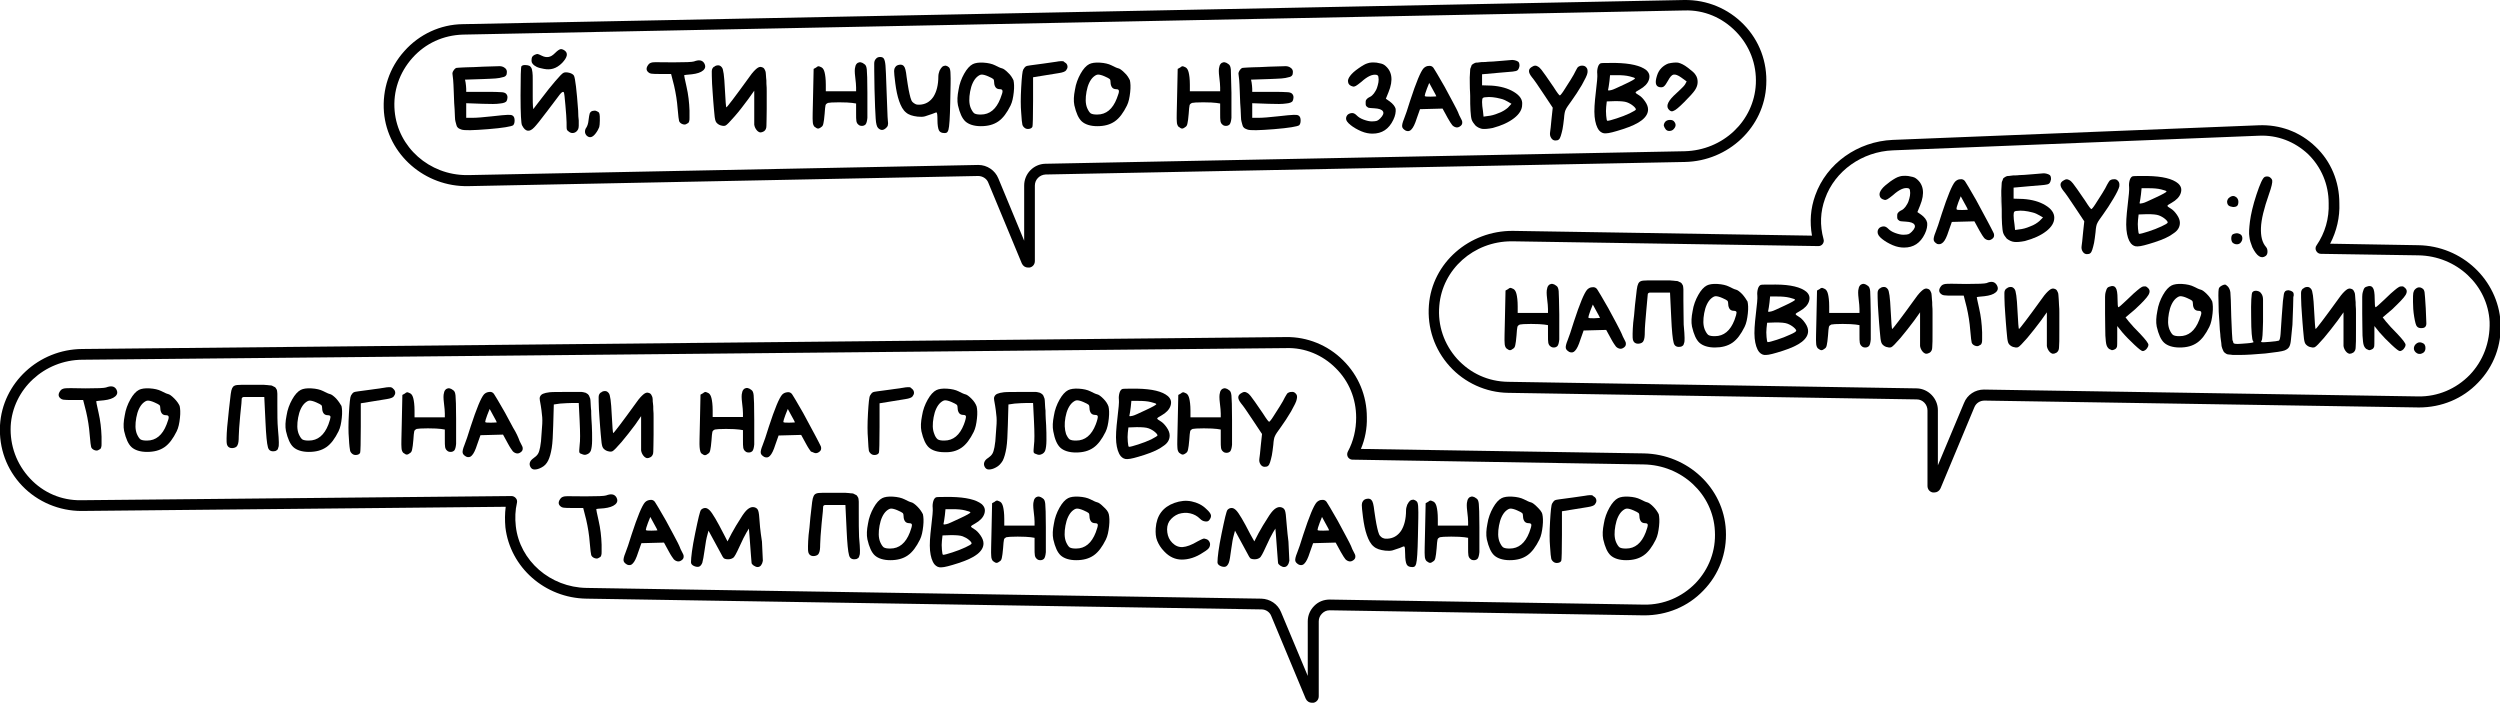 <svg width="434" height="122" viewBox="0 0 434 122" fill="none" xmlns="http://www.w3.org/2000/svg">
<g clip-path="url(#clip0_1341_21409)">
<path d="M18.403 67.266C18.094 67.369 16.908 67.421 14.846 67.421C12.733 67.369 11.547 67.369 11.238 67.421C10.928 67.473 10.671 67.576 10.516 67.783C10.104 68.301 10.052 68.767 10.464 69.13C10.568 69.233 10.722 69.337 11.031 69.389C11.341 69.44 11.856 69.44 12.578 69.44H14.434L14.949 71.46C15.259 72.806 15.465 74.101 15.568 75.447C15.671 76.742 15.774 77.467 15.826 77.622C15.929 77.881 16.135 78.036 16.393 78.14C16.65 78.243 16.908 78.243 17.063 78.14C17.218 78.036 17.372 77.984 17.424 77.933C17.475 77.881 17.527 77.777 17.578 77.622C17.63 77.467 17.63 77.26 17.63 77.001C17.63 76.742 17.63 76.328 17.63 75.81C17.578 74.36 17.424 73.013 17.114 71.667C16.805 70.373 16.702 69.699 16.702 69.647C16.702 69.647 17.166 69.544 18.042 69.492C18.919 69.389 19.589 69.181 20.001 68.819C20.414 68.457 20.465 68.042 20.156 67.524C19.795 67.007 19.228 66.955 18.403 67.266Z" fill="black"/>
<path d="M30.26 69.182C29.796 68.716 29.435 68.457 29.177 68.405C28.92 68.353 28.507 68.146 27.992 67.887C27.476 67.629 26.806 67.473 25.981 67.421C25.156 67.37 24.538 67.473 24.125 67.68C23.61 67.939 23.094 68.509 22.631 69.337C22.166 70.166 21.806 71.098 21.651 72.134C21.445 73.169 21.393 74.05 21.548 74.826C21.857 76.173 22.27 77.105 22.837 77.623C23.404 78.14 24.332 78.451 25.517 78.451C26.755 78.451 27.734 78.192 28.559 77.623C29.384 77.053 30.054 76.121 30.672 74.878C30.982 74.257 31.136 73.48 31.239 72.548C31.342 71.616 31.291 70.943 31.188 70.477C31.033 70.114 30.724 69.648 30.26 69.182ZM28.92 73.687C28.198 75.551 27.064 76.483 25.517 76.483C25.002 76.483 24.641 76.432 24.383 76.276C24.177 76.121 23.971 75.81 23.765 75.344C23.455 74.567 23.455 73.635 23.662 72.496C23.868 71.357 24.28 70.477 24.847 69.959C25.156 69.7 25.414 69.544 25.672 69.544C25.93 69.544 26.342 69.648 26.806 69.855C27.27 70.062 27.579 70.218 27.682 70.321C27.785 70.425 27.837 70.632 27.837 70.943C27.837 71.253 27.94 71.564 28.095 71.771C28.249 71.978 28.507 72.082 28.817 72.082C29.126 72.082 29.28 72.185 29.28 72.392C29.332 72.548 29.177 73.014 28.92 73.687Z" fill="black"/>
<path d="M48.148 70.321V68.353C48.148 68.094 48.096 67.939 48.096 67.835C48.096 67.732 48.045 67.628 47.942 67.473C47.839 67.318 47.787 67.214 47.736 67.214C47.684 67.214 47.581 67.111 47.426 67.059C47.272 66.955 47.117 66.903 47.014 66.903C46.911 66.903 46.705 66.903 46.447 66.852C46.189 66.852 45.931 66.8 45.777 66.8H42.014C41.343 66.8 40.88 66.852 40.725 66.955C40.57 67.007 40.416 67.162 40.312 67.369C40.209 67.576 40.106 67.939 40.055 68.405C40.003 68.923 39.9 69.803 39.745 71.098C39.591 72.392 39.539 73.428 39.436 74.153C39.385 74.878 39.333 75.499 39.333 76.069C39.333 76.638 39.333 76.949 39.385 77.105C39.436 77.26 39.488 77.415 39.591 77.519C39.797 77.726 40.055 77.829 40.467 77.778C40.828 77.726 41.137 77.571 41.24 77.26C41.395 76.949 41.447 76.483 41.447 75.758C41.447 75.085 41.55 73.842 41.704 72.082C41.91 70.321 41.962 69.389 41.962 69.234C41.962 69.078 42.065 68.975 42.271 68.923H45.88L46.086 73.221C46.189 75.603 46.344 77.053 46.498 77.571C46.602 78.088 46.911 78.347 47.426 78.347C47.684 78.347 47.89 78.296 47.993 78.192C48.148 78.14 48.251 77.985 48.303 77.726C48.406 77.519 48.406 77.208 48.406 76.794C48.406 76.38 48.354 75.603 48.251 74.464C48.148 73.324 48.148 71.926 48.148 70.321Z" fill="black"/>
<path d="M58.355 69.182C57.891 68.716 57.53 68.457 57.272 68.405C57.014 68.353 56.602 68.146 56.086 67.887C55.571 67.629 54.901 67.473 54.076 67.421C53.251 67.37 52.633 67.473 52.22 67.68C51.705 67.939 51.189 68.509 50.725 69.337C50.261 70.166 49.9 71.098 49.746 72.134C49.54 73.169 49.488 74.05 49.643 74.826C49.952 76.173 50.364 77.105 50.931 77.623C51.498 78.14 52.426 78.451 53.612 78.451C54.849 78.451 55.829 78.192 56.654 77.623C57.478 77.053 58.148 76.121 58.767 74.878C59.076 74.257 59.231 73.48 59.334 72.548C59.437 71.616 59.386 70.943 59.282 70.477C59.076 70.114 58.767 69.648 58.355 69.182ZM57.014 73.687C56.293 75.551 55.158 76.483 53.612 76.483C53.096 76.483 52.736 76.432 52.478 76.276C52.272 76.121 52.066 75.81 51.859 75.344C51.55 74.567 51.55 73.635 51.756 72.496C51.962 71.357 52.375 70.477 52.942 69.959C53.251 69.7 53.509 69.544 53.767 69.544C54.024 69.544 54.437 69.648 54.901 69.855C55.365 70.062 55.674 70.218 55.777 70.321C55.88 70.425 55.932 70.632 55.932 70.943C55.932 71.253 56.035 71.564 56.19 71.771C56.344 71.978 56.602 72.082 56.911 72.082C57.221 72.082 57.375 72.185 57.375 72.392C57.375 72.548 57.272 73.014 57.014 73.687Z" fill="black"/>
<path d="M67.943 67.266C67.892 67.214 67.685 67.214 67.479 67.214C67.221 67.214 66.964 67.266 66.654 67.317C66.345 67.369 65.623 67.473 64.489 67.628C63.355 67.784 62.582 67.887 62.169 67.939C61.757 67.991 61.499 68.042 61.345 68.146C61.242 68.198 61.087 68.405 60.932 68.664C60.778 68.923 60.675 69.958 60.572 71.771C60.468 73.583 60.468 75.033 60.572 76.172C60.623 77.311 60.726 77.985 60.778 78.244C60.829 78.451 60.984 78.658 61.19 78.813C61.396 78.969 61.654 79.02 61.963 78.969C62.273 78.917 62.479 78.761 62.53 78.554C62.582 78.347 62.633 76.845 62.633 74.101V70.01L67.118 69.285C67.788 69.182 68.201 69.026 68.356 68.819C68.51 68.612 68.613 68.405 68.613 68.198C68.613 67.939 68.51 67.732 68.356 67.576C68.149 67.369 68.046 67.266 67.943 67.266Z" fill="black"/>
<path d="M79.078 68.664C79.027 68.198 78.924 67.887 78.666 67.732C78.202 67.369 77.841 67.317 77.48 67.525C77.274 67.68 77.119 67.887 77.068 68.249C76.965 68.56 76.965 69.13 77.068 69.958C77.171 70.787 77.222 71.408 77.222 71.771V72.444H71.964V71.305C71.964 70.321 71.861 69.596 71.758 69.181C71.655 68.767 71.5 68.457 71.243 68.301C70.985 68.198 70.83 68.094 70.727 68.094C70.624 68.094 70.469 68.146 70.315 68.301L69.851 68.56L69.748 73.428C69.696 75.81 69.645 77.208 69.696 77.674C69.696 78.14 69.851 78.451 70.005 78.606C70.263 78.813 70.469 78.917 70.624 78.917C70.779 78.917 70.985 78.813 71.243 78.606C71.397 78.502 71.5 78.295 71.552 77.985C71.603 77.726 71.707 77.156 71.758 76.379C71.81 75.551 71.861 75.085 71.913 74.878C71.964 74.671 72.119 74.567 72.325 74.463C72.531 74.412 73.202 74.36 74.284 74.36C75.367 74.36 76.14 74.412 76.552 74.463L77.222 74.567V76.224C77.222 76.897 77.222 77.363 77.274 77.622C77.326 77.881 77.429 78.088 77.635 78.243C77.79 78.399 77.996 78.451 78.254 78.451C78.511 78.451 78.717 78.347 78.872 78.192C79.027 77.985 79.13 77.622 79.181 77.052C79.181 76.483 79.181 75.033 79.181 72.703C79.181 70.528 79.13 69.13 79.078 68.664Z" fill="black"/>
<path d="M88.151 19.936C87.738 19.936 86.81 20.04 85.367 20.195C83.924 20.351 82.789 20.454 81.965 20.454H80.934V17.917L83.769 18.02C85.161 18.072 86.192 18.072 86.81 17.968C87.429 17.917 87.79 17.761 87.944 17.554C88.047 17.347 88.099 17.088 88.099 16.881C88.099 16.622 87.996 16.415 87.841 16.26C87.687 16.104 87.377 16.001 86.965 16.001C86.553 15.949 85.625 15.949 84.181 15.949H80.934V15.431C80.934 15.12 80.882 14.758 80.831 14.344L80.727 13.826L83.924 13.722C84.851 13.671 85.522 13.671 86.037 13.619C86.553 13.567 86.913 13.515 87.223 13.412C87.532 13.36 87.738 13.256 87.841 13.101C87.944 12.997 87.996 12.79 87.996 12.479C87.996 12.169 87.841 11.91 87.584 11.755C87.326 11.547 86.913 11.444 86.45 11.496C84.439 11.547 83.047 11.599 82.222 11.651C81.449 11.651 80.882 11.703 80.521 11.703C80.16 11.703 79.851 11.755 79.593 11.755C79.284 11.755 79.129 11.806 79.078 11.858C79.026 11.91 78.872 12.013 78.717 12.272C78.562 12.479 78.511 12.738 78.562 12.945C78.614 13.204 78.717 14.136 78.769 15.845C78.82 17.502 78.872 18.59 78.923 19.004C78.923 19.418 78.975 19.833 78.975 20.247C78.975 20.661 79.026 20.92 79.078 21.127C79.129 21.334 79.181 21.541 79.233 21.697C79.284 21.904 79.336 22.008 79.439 22.111C79.542 22.215 79.593 22.266 79.696 22.318C79.799 22.37 79.903 22.422 80.057 22.474C80.573 22.681 82.119 22.629 84.748 22.422C87.326 22.215 88.769 21.956 89.079 21.749C89.233 21.593 89.336 21.334 89.336 20.92C89.336 20.506 89.233 20.247 89.027 20.091C88.821 19.936 88.563 19.936 88.151 19.936Z" fill="black"/>
<path d="M93.151 11.599C93.46 11.755 93.873 11.858 94.439 11.962C95.007 12.065 95.522 12.065 96.038 11.91C96.553 11.755 97.069 11.444 97.584 10.926C98.512 9.942 98.667 9.217 97.996 8.751C97.687 8.544 97.429 8.492 97.275 8.544C97.069 8.596 96.759 8.803 96.347 9.217C95.934 9.632 95.574 9.839 95.213 9.89C94.852 9.942 94.491 9.89 94.079 9.683C93.666 9.476 93.409 9.373 93.305 9.373C93.202 9.373 92.996 9.424 92.79 9.528C92.584 9.632 92.481 9.735 92.377 9.89C92.326 9.994 92.274 10.201 92.274 10.46C92.274 10.719 92.326 10.926 92.481 11.081C92.635 11.289 92.841 11.444 93.151 11.599Z" fill="black"/>
<path d="M100.368 19.212C100.11 15.587 99.852 13.568 99.646 13.153C99.543 12.946 99.234 12.739 98.821 12.635C98.409 12.532 98.048 12.532 97.842 12.635C97.584 12.739 97.12 13.257 96.398 14.085C95.677 14.914 94.904 15.898 94.079 16.985C93.254 18.073 92.739 18.694 92.635 18.901C92.532 19.005 92.481 18.331 92.481 16.83C92.481 15.328 92.481 14.293 92.481 13.826C92.481 13.309 92.481 12.894 92.429 12.532C92.378 12.169 92.326 11.911 92.223 11.755C92.12 11.6 92.017 11.444 91.811 11.393C91.656 11.341 91.45 11.289 91.14 11.289C90.883 11.289 90.677 11.341 90.522 11.496C90.419 11.652 90.367 13.36 90.367 16.571C90.367 19.781 90.47 21.49 90.625 21.749C91.192 22.888 91.914 22.992 92.739 22.112C93.048 21.801 93.821 20.869 95.058 19.212C96.295 17.555 97.017 16.623 97.172 16.416C97.533 15.95 97.79 15.846 97.894 16.053C97.945 16.157 98.048 16.933 98.151 18.228C98.254 19.574 98.357 20.558 98.357 21.231C98.357 21.904 98.357 22.371 98.409 22.474C98.46 22.63 98.615 22.785 98.873 22.94C99.131 23.096 99.388 23.147 99.698 23.044C100.007 22.94 100.213 22.733 100.368 22.422C100.419 22.267 100.471 22.112 100.471 21.853C100.471 21.594 100.471 21.283 100.471 20.921C100.419 20.506 100.368 19.937 100.368 19.212Z" fill="black"/>
<path d="M103.822 19.419C103.667 19.316 103.513 19.264 103.358 19.212C103.203 19.212 103.049 19.212 102.842 19.264C102.636 19.316 102.482 19.471 102.379 19.678C102.327 19.885 102.224 20.299 102.172 20.869C102.121 21.439 101.966 21.853 101.811 22.112C101.605 22.371 101.554 22.63 101.554 22.889C101.554 23.147 101.708 23.406 101.863 23.562C102.379 24.028 102.946 23.872 103.564 22.94C103.822 22.578 103.925 22.267 104.028 22.06C104.08 21.853 104.131 21.439 104.131 20.921C104.131 20.351 104.131 19.989 104.08 19.833C104.028 19.678 104.028 19.523 103.822 19.419Z" fill="black"/>
<path d="M120.472 10.668C120.163 10.771 118.978 10.823 116.916 10.823C114.854 10.823 113.616 10.771 113.307 10.823C112.998 10.875 112.74 10.979 112.585 11.186C112.173 11.704 112.121 12.169 112.534 12.532C112.637 12.636 112.792 12.739 113.101 12.791C113.41 12.843 113.926 12.843 114.647 12.843H116.503L117.019 14.862C117.328 16.209 117.534 17.503 117.637 18.849C117.74 20.144 117.843 20.869 117.895 21.024C117.998 21.283 118.204 21.439 118.462 21.542C118.72 21.646 118.978 21.646 119.132 21.542C119.287 21.439 119.441 21.387 119.493 21.335C119.545 21.283 119.596 21.18 119.648 21.024C119.699 20.869 119.699 20.662 119.699 20.403C119.699 20.144 119.699 19.73 119.699 19.212C119.648 17.762 119.493 16.416 119.184 15.069C118.874 13.775 118.771 13.102 118.771 13.05C118.771 13.05 119.235 12.946 120.112 12.895C120.988 12.791 121.658 12.584 122.071 12.221C122.483 11.859 122.534 11.445 122.225 10.927C121.864 10.409 121.297 10.357 120.472 10.668Z" fill="black"/>
<path d="M132.999 13.516C132.999 13.257 132.948 12.998 132.948 12.791C132.948 12.584 132.896 12.377 132.844 12.273C132.793 12.169 132.741 12.066 132.69 11.962C132.638 11.859 132.535 11.807 132.484 11.755C132.432 11.703 132.329 11.703 132.226 11.652C131.968 11.548 131.659 11.652 131.349 11.91C131.04 12.169 130.628 12.584 130.164 13.257C127.586 16.83 126.194 18.642 126.091 18.642C126.04 18.642 125.937 17.555 125.834 15.38C125.731 13.205 125.576 11.962 125.318 11.703C125.163 11.496 124.957 11.341 124.7 11.341C124.442 11.341 124.184 11.393 123.978 11.6H123.926C123.72 11.755 123.565 12.014 123.565 12.377C123.565 12.739 123.565 13.464 123.617 14.551C123.669 15.639 123.772 16.623 123.823 17.555C123.875 18.435 123.978 19.212 124.029 19.885C124.081 20.558 124.184 21.024 124.339 21.231C124.493 21.438 124.751 21.646 125.06 21.749C125.421 21.853 125.679 21.904 125.937 21.801C126.194 21.697 126.71 21.128 127.535 20.196C128.36 19.264 129.133 18.228 129.906 17.192L130.937 15.742V21.646C130.989 22.008 131.143 22.319 131.349 22.578C131.556 22.837 131.762 22.94 131.968 22.992C132.174 22.992 132.38 22.94 132.638 22.785C132.896 22.578 133.051 22.319 133.051 21.853C133.051 21.387 133.102 20.455 133.102 18.901C133.102 17.348 133.102 16.364 133.102 15.898C133.102 15.432 133.102 15.017 133.051 14.551C133.051 14.137 133.051 13.775 132.999 13.516Z" fill="black"/>
<path d="M150.475 12.066C150.423 11.6 150.32 11.289 150.062 11.134C149.598 10.771 149.238 10.72 148.877 10.927C148.67 11.082 148.516 11.289 148.464 11.652C148.361 11.963 148.361 12.532 148.464 13.361C148.567 14.189 148.619 14.81 148.619 15.173V15.846H143.361V14.707C143.361 13.723 143.258 12.998 143.155 12.584C143.052 12.17 142.897 11.859 142.639 11.704C142.381 11.6 142.227 11.496 142.124 11.496C142.021 11.496 141.866 11.548 141.711 11.704L141.247 11.963L141.144 16.83C141.093 19.212 141.041 20.61 141.093 21.076C141.093 21.542 141.247 21.853 141.402 22.008C141.66 22.215 141.866 22.319 142.021 22.319C142.175 22.319 142.381 22.215 142.639 22.008C142.794 21.905 142.897 21.698 142.948 21.387C143 21.128 143.103 20.558 143.155 19.782C143.206 19.005 143.258 18.487 143.309 18.28C143.361 18.073 143.515 17.969 143.722 17.866C143.928 17.814 144.598 17.762 145.681 17.762C146.763 17.762 147.536 17.814 147.949 17.866L148.619 17.969V19.626C148.619 20.299 148.619 20.765 148.67 21.024C148.722 21.283 148.825 21.491 149.031 21.646C149.186 21.801 149.392 21.853 149.65 21.853C149.908 21.853 150.114 21.749 150.269 21.594C150.423 21.387 150.526 21.024 150.578 20.455C150.578 19.885 150.578 18.435 150.578 16.105C150.578 13.93 150.526 12.532 150.475 12.066Z" fill="black"/>
<path d="M154.031 18.953C153.979 17.865 153.928 16.519 153.876 14.862C153.825 13.205 153.773 12.066 153.722 11.392C153.67 10.771 153.567 10.357 153.412 10.149C153.309 9.994 153.103 9.891 152.794 9.891C152.484 9.891 152.227 9.994 152.072 10.201C151.866 10.409 151.763 10.667 151.763 11.03C151.763 11.392 151.763 12.842 151.814 15.431C151.866 18.02 151.969 19.729 152.02 20.61C152.072 21.49 152.227 22.008 152.433 22.215C152.897 22.681 153.361 22.681 153.876 22.163C154.031 22.008 154.134 21.852 154.134 21.697C154.186 21.542 154.186 21.335 154.134 20.972C154.082 20.713 154.082 20.04 154.031 18.953Z" fill="black"/>
<path d="M164.754 11.703C164.599 11.547 164.393 11.444 164.187 11.392C163.98 11.392 163.774 11.444 163.568 11.599C163.413 11.755 163.259 11.962 163.104 12.273C163.001 12.583 162.898 12.894 162.898 13.256C162.898 14.758 162.588 15.949 162.021 16.829C161.403 17.71 160.63 18.124 159.65 18.176C159.341 18.176 159.135 18.176 158.928 18.072C158.722 17.969 158.568 17.865 158.413 17.71C158.258 17.554 158.155 17.295 158.052 16.933C157.949 16.57 157.846 16.104 157.743 15.587C157.64 15.069 157.537 14.344 157.382 13.308C157.279 12.324 157.124 11.703 156.918 11.496C156.763 11.289 156.506 11.185 156.145 11.237C155.835 11.289 155.578 11.392 155.423 11.651C155.268 11.858 155.217 12.117 155.217 12.324C155.217 12.583 155.268 13.308 155.423 14.447C155.578 15.638 155.784 16.674 156.093 17.554C156.402 18.435 156.763 19.108 157.279 19.522C157.743 19.936 158.413 20.143 159.289 20.247C159.805 20.299 160.217 20.299 160.578 20.195C160.939 20.092 161.351 19.936 161.815 19.781C162.279 19.626 162.537 19.47 162.588 19.522C162.692 19.574 162.743 19.988 162.743 20.868C162.743 21.697 162.846 22.318 163.001 22.629C163.156 22.94 163.465 23.095 163.929 23.095C163.98 23.095 164.032 23.095 164.083 23.095C164.393 23.095 164.547 22.888 164.65 22.526C164.805 22.008 164.908 20.454 164.96 17.813C165.011 15.172 165.063 13.567 165.011 12.946C165.011 12.221 164.908 11.858 164.754 11.703Z" fill="black"/>
<path d="M175.012 12.635C174.548 12.169 174.187 11.91 173.929 11.858C173.672 11.807 173.259 11.6 172.744 11.341C172.228 11.082 171.558 10.926 170.733 10.874C169.908 10.823 169.29 10.926 168.877 11.133C168.362 11.392 167.846 11.962 167.382 12.79C166.918 13.619 166.558 14.551 166.403 15.587C166.197 16.622 166.145 17.503 166.3 18.279C166.609 19.626 167.022 20.558 167.589 21.076C168.156 21.593 169.084 21.904 170.269 21.904C171.506 21.904 172.486 21.645 173.311 21.076C174.135 20.506 174.806 19.574 175.424 18.331C175.734 17.71 175.888 16.933 175.991 16.001C176.094 15.069 176.043 14.396 175.94 13.93C175.734 13.515 175.476 13.049 175.012 12.635ZM173.672 17.088C172.95 18.953 171.816 19.885 170.269 19.885C169.754 19.885 169.393 19.833 169.135 19.678C168.929 19.522 168.723 19.212 168.517 18.745C168.207 17.969 168.207 17.037 168.413 15.897C168.62 14.758 169.032 13.878 169.599 13.36C169.908 13.101 170.166 12.946 170.424 12.946C170.682 12.946 171.094 13.049 171.558 13.257C172.022 13.464 172.331 13.619 172.434 13.723C172.537 13.826 172.589 14.033 172.589 14.344C172.589 14.655 172.692 14.965 172.847 15.172C173.001 15.38 173.259 15.483 173.568 15.483C173.878 15.483 174.032 15.587 174.032 15.794C174.084 15.949 173.929 16.415 173.672 17.088Z" fill="black"/>
<path d="M184.652 10.668C184.601 10.616 184.394 10.616 184.188 10.616C183.93 10.616 183.673 10.668 183.363 10.72C183.054 10.772 182.332 10.875 181.198 11.03C180.064 11.186 179.291 11.289 178.879 11.341C178.466 11.393 178.208 11.445 178.054 11.548C177.951 11.6 177.796 11.807 177.641 12.066C177.487 12.325 177.384 13.361 177.28 15.173C177.177 16.985 177.177 18.435 177.28 19.575C177.332 20.714 177.435 21.387 177.487 21.646C177.538 21.853 177.693 22.06 177.899 22.215C178.105 22.371 178.363 22.423 178.672 22.371C178.982 22.319 179.188 22.164 179.239 21.957C179.291 21.75 179.342 20.248 179.342 17.503V13.412L183.827 12.688C184.497 12.584 184.91 12.429 185.065 12.222C185.219 12.014 185.322 11.807 185.322 11.6C185.322 11.341 185.219 11.134 185.065 10.979C184.807 10.823 184.704 10.72 184.652 10.668Z" fill="black"/>
<path d="M195.22 12.635C194.756 12.169 194.395 11.91 194.137 11.858C193.88 11.807 193.467 11.6 192.952 11.341C192.436 11.082 191.766 10.926 190.941 10.874C190.116 10.823 189.498 10.926 189.085 11.133C188.57 11.392 188.054 11.962 187.59 12.79C187.126 13.619 186.766 14.551 186.611 15.587C186.405 16.622 186.353 17.503 186.508 18.279C186.817 19.626 187.23 20.558 187.797 21.076C188.364 21.593 189.292 21.904 190.477 21.904C191.714 21.904 192.694 21.645 193.519 21.076C194.344 20.506 195.014 19.574 195.632 18.331C195.942 17.71 196.096 16.933 196.199 16.001C196.302 15.069 196.251 14.396 196.148 13.93C195.942 13.515 195.684 13.049 195.22 12.635ZM193.88 17.088C193.158 18.953 192.024 19.885 190.477 19.885C189.962 19.885 189.601 19.833 189.343 19.678C189.137 19.522 188.931 19.212 188.725 18.745C188.415 17.969 188.415 17.037 188.621 15.897C188.828 14.758 189.24 13.878 189.807 13.36C190.116 13.101 190.374 12.946 190.632 12.946C190.89 12.946 191.302 13.049 191.766 13.257C192.23 13.464 192.539 13.619 192.642 13.723C192.745 13.826 192.797 14.033 192.797 14.344C192.797 14.655 192.9 14.965 193.055 15.172C193.209 15.38 193.467 15.483 193.776 15.483C194.086 15.483 194.24 15.587 194.24 15.794C194.292 15.949 194.137 16.415 193.88 17.088Z" fill="black"/>
<path d="M213.675 12.066C213.623 11.6 213.52 11.289 213.263 11.134C212.799 10.771 212.438 10.72 212.077 10.927C211.871 11.082 211.716 11.289 211.665 11.652C211.561 11.963 211.561 12.532 211.665 13.361C211.768 14.189 211.819 14.81 211.819 15.173V15.846H206.561V14.707C206.561 13.723 206.458 12.998 206.355 12.584C206.252 12.17 206.097 11.859 205.839 11.704C205.582 11.6 205.427 11.496 205.324 11.496C205.221 11.496 205.066 11.548 204.911 11.704L204.447 11.963L204.344 16.83C204.293 19.212 204.241 20.61 204.293 21.076C204.293 21.542 204.447 21.853 204.602 22.008C204.86 22.215 205.066 22.319 205.221 22.319C205.375 22.319 205.582 22.215 205.839 22.008C205.994 21.905 206.097 21.698 206.149 21.387C206.2 21.128 206.303 20.558 206.355 19.782C206.406 19.005 206.458 18.487 206.509 18.28C206.561 18.073 206.716 17.969 206.922 17.866C207.128 17.814 207.798 17.762 208.881 17.762C209.963 17.762 210.737 17.814 211.149 17.866L211.819 17.969V19.626C211.819 20.299 211.819 20.765 211.871 21.024C211.922 21.283 212.025 21.491 212.232 21.646C212.386 21.801 212.592 21.853 212.85 21.853C213.108 21.853 213.314 21.749 213.469 21.594C213.623 21.387 213.727 21.024 213.778 20.455C213.778 19.885 213.778 18.435 213.778 16.105C213.727 13.93 213.675 12.532 213.675 12.066Z" fill="black"/>
<path d="M224.604 19.936C224.191 19.936 223.263 20.04 221.82 20.195C220.377 20.351 219.243 20.454 218.418 20.454H217.387V17.917L220.222 18.02C221.614 18.072 222.645 18.072 223.263 17.968C223.882 17.917 224.243 17.761 224.398 17.554C224.501 17.347 224.552 17.088 224.552 16.881C224.552 16.622 224.449 16.415 224.294 16.26C224.14 16.104 223.83 16.001 223.418 16.001C223.006 15.949 222.078 15.949 220.634 15.949H217.387V15.431C217.387 15.12 217.335 14.758 217.284 14.344L217.181 13.826L220.377 13.722C221.305 13.671 221.975 13.671 222.49 13.619C223.006 13.567 223.367 13.515 223.676 13.412C223.985 13.36 224.191 13.256 224.294 13.101C224.398 12.997 224.449 12.79 224.449 12.479C224.449 12.169 224.294 11.91 224.037 11.755C223.779 11.547 223.367 11.444 222.903 11.496C220.892 11.547 219.5 11.599 218.675 11.651C217.902 11.651 217.335 11.703 216.974 11.703C216.613 11.703 216.304 11.755 216.046 11.755C215.737 11.755 215.582 11.806 215.531 11.858C215.479 11.91 215.325 12.013 215.17 12.272C215.015 12.531 214.964 12.738 215.015 12.945C215.067 13.204 215.17 14.136 215.222 15.845C215.273 17.502 215.325 18.59 215.376 19.004C215.376 19.418 215.428 19.833 215.428 20.247C215.428 20.661 215.479 20.92 215.531 21.127C215.582 21.334 215.634 21.541 215.686 21.697C215.737 21.904 215.789 22.008 215.892 22.111C215.995 22.215 216.046 22.266 216.15 22.318C216.253 22.37 216.356 22.422 216.51 22.474C217.026 22.681 218.572 22.629 221.201 22.422C223.779 22.215 225.222 21.956 225.532 21.749C225.686 21.593 225.789 21.334 225.789 20.92C225.789 20.506 225.686 20.247 225.48 20.091C225.274 19.936 225.016 19.936 224.604 19.936Z" fill="black"/>
<path d="M241.254 17.607L240.584 17.14L241.047 16.001C241.924 13.878 241.666 12.273 240.326 11.289C240.068 11.082 239.604 10.978 238.985 10.875C238.367 10.823 237.851 10.823 237.439 10.978C237.027 11.082 236.511 11.393 235.841 11.859C235.171 12.325 234.707 12.739 234.397 13.153C234.088 13.567 233.934 13.93 234.037 14.292C234.088 14.655 234.397 14.914 234.861 15.017C235.016 15.069 235.171 15.017 235.377 14.914C235.583 14.81 235.892 14.551 236.356 14.189C237.387 13.257 238.264 12.842 238.985 12.998C239.14 13.05 239.295 13.153 239.295 13.412C239.346 13.671 239.346 13.93 239.295 14.292C239.243 14.603 239.14 14.966 239.037 15.276C238.934 15.587 238.728 15.898 238.522 16.208C238.315 16.467 238.109 16.674 237.903 16.778C237.697 16.881 237.49 16.985 237.387 17.089C237.284 17.192 237.181 17.296 237.13 17.399C237.078 17.503 237.078 17.658 237.078 17.865C237.078 18.073 237.078 18.228 237.13 18.331C237.181 18.435 237.284 18.539 237.387 18.59C237.49 18.694 237.645 18.746 237.851 18.746C238.058 18.746 238.264 18.797 238.573 18.797C239.398 18.849 239.862 19.005 240.068 19.315C240.274 19.626 240.12 20.04 239.604 20.558C239.398 20.765 239.192 20.921 239.037 20.972C238.882 21.024 238.573 21.076 238.161 21.076C237.748 21.076 237.284 20.972 236.717 20.765C236.15 20.558 235.789 20.299 235.532 20.04C235.274 19.781 235.016 19.626 234.758 19.626C234.449 19.626 234.191 19.73 233.985 19.885C233.779 20.092 233.676 20.299 233.676 20.61C233.676 20.921 233.934 21.283 234.449 21.697C234.965 22.112 235.583 22.474 236.305 22.785C237.027 23.095 237.697 23.199 238.264 23.199C239.913 23.199 241.099 22.422 241.872 20.817C242.233 20.092 242.336 19.419 242.285 18.901C242.182 18.487 241.821 18.021 241.254 17.607Z" fill="black"/>
<path d="M252.183 17.659C251.719 16.778 251.255 15.95 250.791 15.069C250.327 14.241 249.863 13.464 249.502 12.843C249.141 12.221 248.883 11.859 248.832 11.755C248.626 11.496 248.368 11.393 248.007 11.445C247.698 11.445 247.388 11.6 247.131 11.859C246.615 12.428 245.842 14.293 244.811 17.451C244.347 18.953 243.986 20.041 243.728 20.662C243.471 21.283 243.368 21.749 243.419 22.008C243.471 22.267 243.677 22.474 244.038 22.681C244.399 22.837 244.759 22.785 245.017 22.474C245.326 22.164 245.636 21.542 245.945 20.558L246.512 18.953L250.43 18.849L251.306 20.455C251.667 21.128 251.976 21.542 252.131 21.749C252.337 21.956 252.543 22.06 252.801 22.112C253.059 22.164 253.317 22.06 253.574 21.853C253.832 21.646 253.884 21.387 253.832 21.076C253.832 20.973 253.626 20.61 253.317 19.989C253.059 19.264 252.647 18.539 252.183 17.659ZM248.316 16.778C247.646 16.778 247.337 16.778 247.337 16.623C247.337 16.519 247.44 16.105 247.698 15.432L248.11 14.396L248.729 15.535C249.141 16.26 249.347 16.675 249.347 16.726C249.296 16.726 248.987 16.778 248.316 16.778Z" fill="black"/>
<path d="M262.802 15.949C261.771 15.328 260.482 14.965 258.936 14.861L257.286 14.81V12.894L260.173 12.635C261.359 12.531 262.183 12.479 262.596 12.428C263.008 12.376 263.318 12.324 263.472 12.169C263.627 12.014 263.73 11.755 263.782 11.444C263.782 11.081 263.73 10.874 263.575 10.719C263.421 10.615 263.214 10.512 262.957 10.46C262.699 10.408 262.544 10.408 262.493 10.408C262.441 10.408 261.823 10.46 260.637 10.564C259.503 10.667 258.73 10.719 258.317 10.719C257.956 10.771 257.647 10.771 257.492 10.771C257.338 10.771 257.08 10.771 256.822 10.822C256.565 10.874 256.358 10.874 256.255 10.874C256.152 10.874 256.049 10.926 255.843 11.03C255.688 11.133 255.585 11.185 255.534 11.237C255.482 11.289 255.43 11.392 255.379 11.599C255.276 11.806 255.224 11.962 255.224 12.065C254.915 17.813 254.863 18.279 255.173 13.463C255.173 13.671 255.173 13.981 255.173 14.447C255.173 14.913 255.173 15.638 255.224 16.622C255.224 17.658 255.224 18.486 255.276 19.211C255.327 19.936 255.379 20.454 255.482 20.765C255.585 21.075 255.791 21.386 256.101 21.749C256.41 22.059 256.822 22.266 257.286 22.37C257.75 22.422 258.369 22.37 259.142 22.215C260.689 21.8 261.926 21.231 262.854 20.506C263.782 19.781 264.245 19.004 264.245 18.176C264.349 17.295 263.833 16.57 262.802 15.949ZM261.771 18.693C261.41 19.004 260.895 19.367 260.173 19.625C259.451 19.936 258.833 20.092 258.266 20.143L257.544 20.247L257.441 19.263C257.338 18.642 257.286 18.124 257.286 17.71C257.286 17.347 257.338 17.088 257.389 17.036C257.441 16.985 257.595 16.881 257.905 16.881C258.626 16.777 259.554 16.881 260.534 17.14C260.998 17.244 261.41 17.451 261.771 17.658L262.39 18.02L261.771 18.693Z" fill="black"/>
<path d="M274.658 11.393C274.349 11.393 274.143 11.496 273.988 11.6C273.833 11.703 273.73 11.962 273.524 12.325C273.369 12.687 273.06 13.205 272.648 13.878C272.235 14.551 271.823 15.173 271.462 15.742C271.101 16.312 270.843 16.571 270.792 16.571C270.689 16.571 270.328 16.105 269.709 15.121C269.039 14.137 268.575 13.464 268.317 13.101C268.06 12.739 267.802 12.376 267.596 12.117C267.39 11.859 267.183 11.652 266.977 11.548C266.823 11.444 266.668 11.393 266.513 11.393C266.359 11.393 266.204 11.444 266.049 11.548C265.637 11.755 265.431 12.014 265.431 12.325C265.431 12.635 265.585 12.946 265.946 13.412C266.307 13.826 266.977 14.81 268.008 16.364L269.555 18.694L269.348 20.61C269.245 21.853 269.142 22.629 269.091 22.992C269.039 23.354 269.091 23.665 269.297 23.976C269.503 24.287 269.761 24.39 270.019 24.39C270.276 24.39 270.483 24.338 270.586 24.235C270.74 24.131 270.843 23.924 270.946 23.613C271.05 23.303 271.153 22.888 271.256 22.422C271.359 21.956 271.41 21.335 271.514 20.558C271.565 19.781 271.668 19.264 271.823 19.005C271.926 18.746 272.287 18.228 272.854 17.451C273.421 16.674 273.988 15.794 274.607 14.758C275.174 13.723 275.534 13.05 275.586 12.635C275.638 12.221 275.586 11.91 275.38 11.703C275.225 11.496 274.967 11.393 274.658 11.393Z" fill="black"/>
<path d="M280.484 10.927C278.886 10.927 278.061 10.927 277.906 10.979C277.7 11.03 277.494 11.289 277.391 11.652C277.288 12.014 277.236 12.428 277.288 12.843C277.339 13.257 277.236 14.344 277.03 16.053C276.824 17.814 276.721 19.16 276.824 20.248C276.927 21.283 277.184 22.112 277.597 22.63C277.906 22.992 278.319 23.199 278.783 23.148C279.298 23.148 280.278 22.889 281.721 22.422C283.164 21.956 284.298 21.439 285.02 20.869C285.742 20.299 286.103 19.678 286.103 19.005C286.103 18.591 285.948 18.125 285.587 17.607C285.226 17.089 284.865 16.726 284.505 16.519C284.144 16.312 283.938 16.157 283.938 16.053C283.938 15.95 284.195 15.794 284.659 15.535C285.484 15.069 286.051 14.5 286.257 13.827C286.464 13.153 286.309 12.636 285.793 12.169C284.814 11.393 283.01 10.979 280.484 10.927ZM279.195 15.432C279.246 15.277 279.298 14.81 279.401 14.085L279.504 13.05H280.741C281.566 13.05 282.288 13.102 282.907 13.257C283.525 13.412 283.834 13.516 283.834 13.62C283.834 13.723 283.216 14.085 281.979 14.655C280.741 15.225 280.02 15.587 279.71 15.639C279.401 15.691 279.246 15.742 279.195 15.691C279.143 15.639 279.143 15.535 279.195 15.432ZM282.907 19.678C282.236 19.989 281.463 20.299 280.638 20.558C279.814 20.817 279.298 20.973 279.04 20.973C278.937 20.973 278.886 20.662 278.834 20.092C278.783 19.523 278.783 19.005 278.834 18.539L278.937 17.607L280.381 17.555C281.36 17.555 282.03 17.607 282.443 17.762C282.855 17.917 283.216 18.125 283.525 18.384C283.834 18.642 283.989 18.849 283.989 19.005C283.989 19.108 283.628 19.316 282.907 19.678Z" fill="black"/>
<path d="M293.01 11.755C292.34 11.237 291.773 10.979 291.309 10.875C290.845 10.823 290.278 10.875 289.608 11.03C289.196 11.186 288.783 11.444 288.422 11.807C288.062 12.169 287.804 12.636 287.649 13.153C287.288 14.293 287.391 14.966 288.062 15.121C288.371 15.173 288.629 15.173 288.835 15.018C289.041 14.862 289.299 14.5 289.608 13.93C289.917 13.361 290.227 12.998 290.536 12.946C290.845 12.894 291.309 13.05 291.876 13.464L292.804 14.137C292.649 14.5 292.443 14.81 292.186 15.069C291.928 15.328 291.567 15.691 291 16.209C289.66 17.399 289.196 18.28 289.608 18.901C289.866 19.264 290.175 19.419 290.484 19.264C290.845 19.16 291.464 18.642 292.392 17.71C293.32 16.778 293.938 16.105 294.248 15.639C294.557 15.173 294.711 14.707 294.711 14.241C294.711 13.775 294.608 13.361 294.351 12.998C294.144 12.636 293.681 12.273 293.01 11.755Z" fill="black"/>
<path d="M289.918 20.817C289.557 20.817 289.299 20.921 289.093 21.128C288.887 21.387 288.835 21.594 288.835 21.801C288.887 22.008 288.99 22.215 289.144 22.423C289.299 22.63 289.505 22.733 289.763 22.733C290.021 22.733 290.227 22.682 290.433 22.526C290.949 22.06 291 21.594 290.691 21.18C290.536 20.921 290.278 20.817 289.918 20.817Z" fill="black"/>
<path d="M302.702 4.246C300.021 1.502 296.361 -0.052 292.392 0L80.315 4.195C76.448 4.246 72.788 5.955 70.211 8.855C67.582 11.755 66.345 15.535 66.654 19.471C67.273 26.824 73.768 32.468 81.294 32.313L169.806 30.552C170.579 30.552 171.301 31.018 171.558 31.691L177.384 45.724C177.59 46.19 178.002 46.449 178.466 46.449C178.518 46.449 178.621 46.449 178.724 46.449C179.291 46.346 179.652 45.88 179.652 45.31V32.209C179.652 31.174 180.477 30.345 181.508 30.293L292.495 28.118C300.073 27.963 306.31 22.06 306.62 14.707C306.826 10.771 305.434 7.043 302.702 4.246ZM292.443 26.254L181.456 28.429C179.446 28.481 177.796 30.138 177.796 32.209V41.789L173.311 30.966C172.744 29.568 171.352 28.636 169.857 28.636H169.806L81.294 30.397C81.191 30.397 81.139 30.397 81.036 30.397C74.541 30.397 69.077 25.581 68.51 19.263C68.201 15.846 69.335 12.584 71.603 10.046C73.871 7.509 76.964 6.111 80.366 6.007L292.443 1.813C295.846 1.709 298.99 3.055 301.361 5.489C303.733 7.923 304.97 11.134 304.815 14.551C304.506 21.024 299.093 26.099 292.443 26.254Z" fill="black"/>
<path d="M89.079 74.256C88.615 73.376 88.151 72.547 87.687 71.667C87.223 70.838 86.759 70.062 86.398 69.44C86.038 68.819 85.78 68.457 85.728 68.353C85.522 68.094 85.264 67.99 84.904 68.042C84.543 68.094 84.285 68.198 84.027 68.457C83.512 69.026 82.739 70.89 81.707 74.049C81.243 75.551 80.883 76.638 80.625 77.26C80.367 77.881 80.264 78.347 80.316 78.606C80.367 78.865 80.573 79.072 80.934 79.279C81.295 79.434 81.656 79.383 81.914 79.072C82.223 78.761 82.532 78.14 82.842 77.156L83.409 75.551L87.326 75.447L88.203 77.052C88.564 77.726 88.873 78.14 89.028 78.347C89.234 78.554 89.44 78.658 89.698 78.71C89.956 78.761 90.213 78.658 90.471 78.451C90.729 78.243 90.78 77.984 90.729 77.674C90.729 77.57 90.522 77.208 90.213 76.586C89.956 75.861 89.595 75.085 89.079 74.256ZM85.213 73.376C84.543 73.376 84.233 73.376 84.233 73.221C84.233 73.117 84.337 72.703 84.594 72.029L85.007 70.994L85.625 72.133C86.038 72.858 86.244 73.272 86.244 73.324C86.192 73.324 85.883 73.376 85.213 73.376Z" fill="black"/>
<path d="M99.389 69.958H100.471L100.626 73.065C100.729 75.188 100.729 76.586 100.626 77.259C100.574 77.933 100.523 78.347 100.574 78.502C100.574 78.606 100.729 78.761 100.987 78.813C101.296 78.968 101.605 79.02 101.915 78.865C102.224 78.761 102.482 78.502 102.585 78.191C102.688 77.881 102.791 77.259 102.791 76.431C102.791 75.55 102.791 74.722 102.74 73.842C102.688 72.961 102.636 72.288 102.636 71.874C102.636 71.408 102.636 71.097 102.585 70.89C102.585 70.683 102.533 70.372 102.533 70.01C102.533 69.647 102.482 69.44 102.482 69.337C102.482 69.233 102.43 69.078 102.327 68.871C102.276 68.663 102.173 68.56 102.121 68.508C102.121 68.456 102.018 68.404 101.863 68.301C101.709 68.197 101.605 68.146 101.502 68.146C101.399 68.094 101.245 68.094 100.987 68.042H98.976C97.121 68.042 95.883 68.042 95.419 68.094C94.904 68.146 94.543 68.249 94.285 68.353C94.028 68.456 93.873 68.612 93.77 68.819C93.667 69.026 93.667 69.233 93.718 69.492C93.976 70.838 94.079 71.822 94.131 72.444C94.182 73.065 94.131 73.945 94.028 75.084C93.976 76.275 93.873 77.104 93.77 77.622C93.667 78.14 93.564 78.502 93.409 78.761C93.254 79.02 93.048 79.227 92.687 79.486C92.326 79.745 92.12 79.952 92.017 80.211C91.914 80.47 91.914 80.729 92.069 81.039C92.223 81.35 92.481 81.505 92.79 81.505C93.151 81.505 93.564 81.402 94.028 81.143C94.543 80.884 94.904 80.47 95.162 79.952C95.419 79.434 95.626 78.709 95.78 77.777C95.935 76.845 95.987 75.55 96.038 73.842L96.141 70.217L97.224 70.061C98.049 70.01 98.77 69.958 99.389 69.958Z" fill="black"/>
<path d="M111.296 72.237V78.192C111.348 78.554 111.503 78.865 111.709 79.124C111.915 79.382 112.121 79.486 112.327 79.538C112.534 79.538 112.74 79.486 112.998 79.331C113.255 79.124 113.41 78.865 113.41 78.399C113.41 77.933 113.462 77.001 113.462 75.447C113.462 73.894 113.462 72.91 113.462 72.444C113.462 71.978 113.462 71.563 113.41 71.097C113.41 70.683 113.41 70.32 113.358 70.062C113.307 69.803 113.307 69.544 113.307 69.337C113.307 69.129 113.255 68.922 113.204 68.819C113.152 68.715 113.101 68.612 113.049 68.508C112.998 68.404 112.895 68.353 112.843 68.301C112.791 68.249 112.688 68.249 112.585 68.197C112.327 68.094 112.018 68.197 111.709 68.456C111.4 68.715 110.987 69.129 110.523 69.803C107.946 73.376 106.554 75.188 106.451 75.188C106.399 75.188 106.296 74.101 106.193 71.926C106.09 69.751 105.935 68.508 105.678 68.249C105.523 68.042 105.317 67.887 105.059 67.887C104.801 67.887 104.543 67.939 104.337 68.146H104.286C104.079 68.301 103.925 68.56 103.925 68.922C103.925 69.285 103.925 70.01 103.976 71.097C104.028 72.185 104.131 73.169 104.183 74.101C104.234 74.981 104.337 75.758 104.389 76.431C104.44 77.104 104.543 77.57 104.698 77.777C104.853 77.984 105.11 78.192 105.42 78.295C105.781 78.399 106.038 78.45 106.296 78.347C106.554 78.243 107.069 77.674 107.894 76.742C108.719 75.758 109.492 74.774 110.265 73.738L111.296 72.237Z" fill="black"/>
<path d="M121.761 78.71C122.019 78.917 122.225 79.02 122.38 79.02C122.535 79.02 122.741 78.917 122.999 78.71C123.153 78.606 123.256 78.399 123.308 78.088C123.359 77.829 123.462 77.26 123.514 76.483C123.566 75.654 123.617 75.188 123.669 74.981C123.72 74.774 123.875 74.671 124.081 74.567C124.287 74.515 124.957 74.463 126.04 74.463C127.123 74.463 127.896 74.515 128.308 74.567L128.978 74.671V76.328C128.978 77.001 128.978 77.467 129.03 77.726C129.081 77.985 129.185 78.192 129.391 78.347C129.545 78.502 129.752 78.554 130.009 78.554C130.267 78.554 130.473 78.451 130.628 78.295C130.783 78.088 130.886 77.726 130.937 77.156C130.937 76.587 130.937 75.137 130.937 72.806C130.937 70.476 130.886 69.078 130.834 68.612C130.783 68.146 130.679 67.835 130.422 67.68C129.958 67.317 129.597 67.266 129.236 67.473C129.03 67.628 128.875 67.835 128.824 68.198C128.721 68.508 128.721 69.078 128.824 69.906C128.927 70.735 128.978 71.356 128.978 71.719V72.392H123.72V71.253C123.72 70.269 123.617 69.544 123.514 69.13C123.411 68.716 123.256 68.405 122.999 68.249C122.741 68.146 122.586 68.042 122.483 68.042C122.38 68.042 122.225 68.094 122.071 68.249L121.607 68.508L121.504 73.376C121.452 75.758 121.4 77.156 121.452 77.622C121.504 78.243 121.607 78.554 121.761 78.71Z" fill="black"/>
<path d="M141.505 78.658C141.763 78.709 142.021 78.606 142.278 78.399C142.536 78.192 142.588 77.933 142.536 77.622C142.536 77.518 142.33 77.156 142.021 76.535C141.711 75.913 141.299 75.188 140.835 74.308C140.371 73.428 139.907 72.599 139.443 71.719C138.979 70.89 138.515 70.114 138.154 69.492C137.794 68.871 137.536 68.508 137.484 68.405C137.278 68.146 137.02 68.042 136.659 68.094C136.299 68.146 136.041 68.249 135.783 68.508C135.268 69.078 134.494 70.942 133.463 74.101C132.999 75.603 132.639 76.69 132.381 77.311C132.123 77.933 132.02 78.399 132.071 78.658C132.123 78.917 132.329 79.124 132.69 79.331C133.051 79.486 133.412 79.434 133.67 79.124C133.979 78.813 134.288 78.192 134.597 77.208L135.164 75.603L139.082 75.499L139.959 77.104C140.319 77.777 140.629 78.192 140.783 78.399C141.041 78.451 141.247 78.606 141.505 78.658ZM136.969 73.376C136.299 73.376 135.989 73.376 135.989 73.221C135.989 73.117 136.092 72.703 136.35 72.029L136.763 70.994L137.381 72.133C137.794 72.858 138 73.272 138 73.324C137.948 73.324 137.587 73.376 136.969 73.376Z" fill="black"/>
<path d="M150.836 78.244C150.887 78.451 151.042 78.658 151.248 78.813C151.454 78.969 151.712 79.02 152.021 78.969C152.33 78.917 152.537 78.761 152.588 78.554C152.64 78.347 152.691 76.845 152.691 74.101V70.01L157.176 69.285C157.846 69.182 158.259 69.026 158.413 68.819C158.568 68.612 158.671 68.405 158.671 68.198C158.671 67.939 158.568 67.732 158.413 67.576C158.259 67.421 158.104 67.317 158.053 67.266C158.001 67.214 157.795 67.214 157.589 67.214C157.331 67.214 157.073 67.266 156.764 67.317C156.454 67.369 155.733 67.473 154.599 67.628C153.465 67.784 152.691 67.887 152.279 67.939C151.866 67.991 151.609 68.042 151.454 68.146C151.351 68.198 151.196 68.405 151.042 68.664C150.887 68.923 150.784 69.958 150.681 71.771C150.578 73.583 150.578 75.033 150.681 76.172C150.732 77.311 150.784 77.985 150.836 78.244Z" fill="black"/>
<path d="M166.919 77.725C167.744 77.156 168.414 76.224 169.033 74.981C169.342 74.359 169.497 73.582 169.6 72.65C169.703 71.718 169.651 71.045 169.548 70.579C169.394 70.113 169.084 69.647 168.672 69.233C168.208 68.767 167.847 68.508 167.589 68.456C167.332 68.404 166.919 68.197 166.404 67.938C165.888 67.679 165.218 67.524 164.393 67.472C163.569 67.42 162.95 67.524 162.538 67.731C162.022 67.99 161.507 68.56 161.043 69.388C160.579 70.217 160.218 71.149 160.063 72.184C159.857 73.22 159.805 74.1 159.96 74.877C160.269 76.224 160.682 77.156 161.249 77.673C161.816 78.191 162.744 78.502 163.929 78.502C165.115 78.554 166.094 78.295 166.919 77.725ZM162.177 75.291C161.867 74.515 161.867 73.582 162.074 72.443C162.28 71.304 162.692 70.424 163.259 69.906C163.569 69.647 163.826 69.492 164.084 69.492C164.342 69.492 164.754 69.595 165.218 69.802C165.682 70.01 165.991 70.165 166.095 70.268C166.198 70.372 166.249 70.579 166.249 70.89C166.249 71.201 166.352 71.511 166.507 71.718C166.662 71.925 166.919 72.029 167.229 72.029C167.538 72.029 167.693 72.133 167.693 72.34C167.693 72.547 167.589 73.013 167.332 73.686C166.61 75.55 165.476 76.482 163.929 76.482C163.414 76.482 163.053 76.431 162.795 76.275C162.538 76.068 162.331 75.757 162.177 75.291Z" fill="black"/>
<path d="M174.084 79.952C174.342 79.434 174.548 78.709 174.703 77.777C174.858 76.845 174.909 75.55 174.961 73.842L175.064 70.217L176.146 70.061C176.92 70.01 177.641 69.958 178.26 69.958H179.342L179.497 73.065C179.6 75.188 179.6 76.586 179.497 77.259C179.446 77.933 179.394 78.347 179.446 78.502C179.446 78.606 179.6 78.761 179.858 78.813C180.167 78.968 180.477 79.02 180.786 78.865C181.095 78.761 181.353 78.502 181.456 78.191C181.559 77.881 181.662 77.259 181.662 76.431C181.662 75.55 181.662 74.722 181.611 73.842C181.559 72.961 181.508 72.288 181.508 71.874C181.508 71.408 181.508 71.097 181.456 70.89C181.456 70.683 181.404 70.372 181.404 70.01C181.404 69.647 181.353 69.44 181.353 69.337C181.353 69.233 181.301 69.078 181.198 68.871C181.147 68.663 181.044 68.56 180.992 68.508C180.992 68.456 180.889 68.404 180.734 68.301C180.58 68.197 180.477 68.146 180.373 68.146C180.27 68.094 180.116 68.094 179.858 68.042H177.848C175.992 68.042 174.755 68.042 174.291 68.094C173.775 68.146 173.414 68.249 173.156 68.353C172.899 68.456 172.744 68.612 172.641 68.819C172.538 69.026 172.538 69.233 172.589 69.492C172.847 70.838 172.95 71.822 173.002 72.444C173.053 73.065 173.002 73.945 172.899 75.084C172.847 76.275 172.744 77.104 172.641 77.622C172.538 78.14 172.435 78.502 172.28 78.761C172.125 79.02 171.919 79.227 171.558 79.486C171.198 79.693 170.991 79.952 170.888 80.211C170.785 80.47 170.785 80.729 170.94 81.039C171.094 81.35 171.352 81.505 171.662 81.505C172.022 81.505 172.435 81.402 172.899 81.143C173.414 80.884 173.775 80.47 174.084 79.952Z" fill="black"/>
<path d="M184.086 77.725C184.653 78.243 185.581 78.554 186.767 78.554C188.004 78.554 188.983 78.295 189.808 77.725C190.633 77.156 191.303 76.224 191.922 74.981C192.231 74.359 192.385 73.582 192.489 72.65C192.592 71.718 192.54 71.045 192.437 70.579C192.282 70.113 191.973 69.647 191.561 69.233C191.097 68.767 190.736 68.508 190.478 68.456C190.22 68.404 189.808 68.197 189.292 67.938C188.777 67.679 188.107 67.524 187.282 67.472C186.457 67.42 185.839 67.524 185.426 67.731C184.911 67.99 184.395 68.56 183.931 69.388C183.467 70.217 183.106 71.149 182.952 72.184C182.746 73.22 182.694 74.1 182.849 74.877C183.106 76.275 183.519 77.207 184.086 77.725ZM184.962 72.443C185.168 71.304 185.581 70.424 186.148 69.906C186.457 69.647 186.715 69.492 186.973 69.492C187.23 69.492 187.643 69.595 188.107 69.802C188.571 70.01 188.88 70.165 188.983 70.268C189.086 70.372 189.138 70.579 189.138 70.89C189.138 71.201 189.241 71.511 189.396 71.718C189.55 71.925 189.808 72.029 190.117 72.029C190.427 72.029 190.581 72.133 190.581 72.34C190.581 72.547 190.478 73.013 190.22 73.686C189.499 75.55 188.365 76.482 186.818 76.482C186.303 76.482 185.942 76.431 185.684 76.275C185.478 76.12 185.272 75.809 185.065 75.343C184.808 74.515 184.756 73.582 184.962 72.443Z" fill="black"/>
<path d="M203.056 75.603C203.056 75.188 202.901 74.722 202.54 74.204C202.179 73.687 201.819 73.324 201.458 73.117C201.097 72.91 200.891 72.754 200.891 72.651C200.891 72.547 201.148 72.392 201.612 72.133C202.437 71.667 203.004 71.097 203.21 70.424C203.417 69.751 203.262 69.233 202.746 68.767C201.767 67.939 200.014 67.524 197.437 67.473C195.839 67.473 195.014 67.473 194.859 67.524C194.653 67.576 194.447 67.835 194.344 68.198C194.241 68.56 194.189 68.974 194.241 69.389C194.292 69.803 194.189 70.89 193.983 72.599C193.777 74.36 193.674 75.706 193.777 76.793C193.88 77.829 194.138 78.658 194.55 79.175C194.859 79.538 195.272 79.745 195.736 79.693C196.251 79.693 197.231 79.434 198.674 78.968C200.117 78.502 201.252 77.984 201.973 77.415C202.695 76.949 203.056 76.328 203.056 75.603ZM196.097 71.978C196.148 71.822 196.2 71.356 196.303 70.631L196.406 69.596H197.643C198.468 69.596 199.19 69.647 199.808 69.803C200.427 69.958 200.736 70.062 200.736 70.165C200.736 70.269 200.117 70.631 198.88 71.201C197.643 71.771 196.921 72.133 196.612 72.185C196.303 72.237 196.148 72.288 196.097 72.237C196.045 72.237 196.045 72.133 196.097 71.978ZM199.86 76.276C199.19 76.586 198.416 76.897 197.591 77.156C196.767 77.415 196.251 77.57 195.993 77.57C195.89 77.57 195.839 77.26 195.787 76.69C195.736 76.12 195.736 75.603 195.787 75.136L195.89 74.204L197.334 74.153C198.313 74.153 198.983 74.204 199.396 74.36C199.808 74.515 200.169 74.722 200.478 74.981C200.788 75.24 200.942 75.447 200.942 75.603C200.891 75.706 200.53 75.913 199.86 76.276Z" fill="black"/>
<path d="M211.923 76.379C211.923 77.052 211.923 77.519 211.974 77.777C212.026 78.036 212.129 78.243 212.335 78.399C212.49 78.554 212.696 78.606 212.954 78.606C213.211 78.606 213.418 78.502 213.572 78.347C213.727 78.14 213.83 77.777 213.882 77.208C213.882 76.638 213.882 75.188 213.882 72.858C213.882 70.528 213.83 69.13 213.778 68.664C213.727 68.198 213.624 67.887 213.366 67.732C212.902 67.369 212.541 67.317 212.18 67.525C211.974 67.68 211.82 67.887 211.768 68.249C211.665 68.56 211.665 69.13 211.768 69.958C211.871 70.787 211.923 71.408 211.923 71.771V72.444H206.665V71.305C206.665 70.321 206.561 69.596 206.458 69.181C206.355 68.767 206.201 68.457 205.943 68.301C205.685 68.198 205.53 68.094 205.427 68.094C205.324 68.094 205.17 68.146 205.015 68.301L204.551 68.56L204.448 73.428C204.396 75.81 204.345 77.208 204.396 77.674C204.396 78.14 204.551 78.451 204.706 78.606C204.963 78.813 205.17 78.917 205.324 78.917C205.479 78.917 205.685 78.813 205.943 78.606C206.098 78.502 206.201 78.295 206.252 77.985C206.304 77.726 206.407 77.156 206.458 76.379C206.51 75.551 206.561 75.085 206.613 74.878C206.665 74.671 206.819 74.567 207.025 74.463C207.232 74.412 207.902 74.36 208.984 74.36C210.067 74.36 210.84 74.412 211.253 74.463L211.923 74.567V76.379Z" fill="black"/>
<path d="M224.965 68.353C224.758 68.094 224.501 67.99 224.191 68.042C223.882 68.042 223.676 68.146 223.521 68.249C223.418 68.353 223.263 68.612 223.057 68.974C222.903 69.337 222.593 69.855 222.181 70.528C221.768 71.201 221.356 71.822 220.995 72.392C220.634 72.962 220.377 73.221 220.325 73.221C220.222 73.221 219.861 72.754 219.243 71.771C218.572 70.787 218.108 70.114 217.851 69.751C217.593 69.389 217.335 69.026 217.129 68.767C216.923 68.508 216.717 68.301 216.51 68.198C216.356 68.094 216.201 68.042 216.046 68.042C215.892 68.042 215.737 68.094 215.582 68.198C215.17 68.405 214.964 68.664 214.964 68.974C214.964 69.285 215.119 69.596 215.479 70.062C215.84 70.476 216.51 71.46 217.541 73.013L219.088 75.344L218.882 77.26C218.779 78.502 218.675 79.279 218.624 79.642C218.572 80.004 218.624 80.315 218.83 80.625C219.036 80.936 219.294 81.04 219.552 81.04C219.81 81.04 220.016 80.988 220.119 80.884C220.274 80.781 220.377 80.574 220.48 80.263C220.583 79.952 220.686 79.538 220.789 79.072C220.892 78.606 220.944 77.984 221.047 77.208C221.098 76.431 221.201 75.913 221.356 75.654C221.459 75.395 221.82 74.878 222.387 74.101C222.954 73.324 223.521 72.444 224.14 71.408C224.707 70.373 225.068 69.699 225.119 69.285C225.222 68.871 225.171 68.56 224.965 68.353Z" fill="black"/>
<path d="M105.214 86.011C104.904 86.114 103.719 86.166 101.657 86.166C99.595 86.166 98.358 86.114 98.048 86.166C97.739 86.218 97.481 86.321 97.326 86.528C96.914 87.046 96.863 87.512 97.275 87.875C97.378 87.978 97.533 88.082 97.842 88.134C98.151 88.186 98.667 88.186 99.388 88.186H101.244L101.76 90.205C102.069 91.551 102.275 92.846 102.378 94.192C102.482 95.487 102.585 96.212 102.636 96.367C102.739 96.626 102.945 96.781 103.203 96.885C103.513 96.989 103.719 96.989 103.873 96.885C104.028 96.781 104.183 96.73 104.234 96.678C104.286 96.626 104.337 96.522 104.389 96.367C104.44 96.212 104.44 96.005 104.44 95.746C104.44 95.487 104.44 95.073 104.44 94.555C104.389 93.105 104.234 91.758 103.925 90.412C103.616 89.118 103.513 88.444 103.513 88.393C103.513 88.341 103.976 88.289 104.853 88.237C105.729 88.134 106.399 87.927 106.812 87.564C107.224 87.202 107.276 86.787 106.966 86.269C106.606 85.752 106.038 85.7 105.214 86.011Z" fill="black"/>
<path d="M117.019 93.001C116.555 92.121 116.091 91.293 115.627 90.412C115.163 89.584 114.699 88.807 114.338 88.186C113.977 87.564 113.719 87.202 113.668 87.098C113.462 86.839 113.204 86.736 112.843 86.787C112.482 86.839 112.224 86.943 111.967 87.202C111.451 87.771 110.678 89.635 109.647 92.794C109.183 94.296 108.822 95.383 108.564 96.005C108.307 96.626 108.204 97.092 108.255 97.351C108.307 97.61 108.513 97.817 108.874 98.024C109.235 98.18 109.595 98.128 109.853 97.817C110.162 97.506 110.472 96.885 110.781 95.901L111.348 94.296L115.266 94.192L116.142 95.797C116.503 96.471 116.812 96.885 116.967 97.092C117.173 97.299 117.379 97.403 117.637 97.455C117.895 97.506 118.153 97.403 118.41 97.196C118.668 96.989 118.72 96.73 118.668 96.419C118.668 96.315 118.462 95.953 118.153 95.332C117.895 94.606 117.483 93.882 117.019 93.001ZM113.101 92.121C112.431 92.121 112.121 92.121 112.121 91.966C112.121 91.862 112.224 91.448 112.482 90.775L112.895 89.739L113.513 90.878C113.926 91.603 114.132 92.017 114.132 92.069C114.132 92.069 113.771 92.121 113.101 92.121Z" fill="black"/>
<path d="M131.814 89.894C131.762 89.066 131.659 88.548 131.453 88.341C131.246 88.134 130.989 88.03 130.679 88.03C130.37 88.03 130.061 88.186 129.752 88.445C129.442 88.703 129.03 89.221 128.566 89.998C128.05 90.775 127.535 91.655 127.019 92.587L126.298 93.985L125.628 92.691C124.493 90.464 123.669 89.066 123.205 88.6C122.947 88.341 122.689 88.186 122.431 88.186C122.174 88.186 121.916 88.289 121.71 88.496C121.504 88.703 121.194 90.102 120.679 92.587C120.163 95.073 119.957 96.781 119.957 97.61C119.957 97.869 120.112 98.076 120.421 98.231C120.73 98.387 121.04 98.439 121.297 98.387C121.555 98.335 121.761 98.076 121.916 97.714C122.019 97.351 122.174 96.574 122.328 95.435C122.483 94.244 122.638 93.416 122.792 92.898L122.998 92.121L125.164 96.108C125.37 96.523 125.524 96.781 125.628 96.885C125.731 96.989 125.988 97.092 126.401 97.092C126.762 97.092 127.071 96.989 127.277 96.833C127.483 96.73 127.844 96.057 128.36 94.917C128.875 93.778 129.288 92.95 129.597 92.432L130.009 91.759L130.112 93.001C130.215 94.503 130.319 95.642 130.37 96.471C130.422 97.248 130.473 97.662 130.473 97.714C130.473 97.869 130.628 98.024 130.834 98.18C131.092 98.335 131.298 98.439 131.504 98.439C131.762 98.439 131.968 98.335 132.123 98.128C132.277 97.921 132.381 97.662 132.432 97.351C132.432 97.04 132.381 95.953 132.278 94.037C131.968 92.069 131.865 90.723 131.814 89.894Z" fill="black"/>
<path d="M149.083 89.066V87.098C149.083 86.84 149.031 86.684 149.031 86.581C149.031 86.477 148.98 86.373 148.876 86.218C148.773 86.063 148.722 85.959 148.67 85.959C148.619 85.959 148.516 85.856 148.361 85.804C148.206 85.7 148.052 85.648 147.949 85.648C147.845 85.648 147.639 85.648 147.381 85.597C147.124 85.597 146.866 85.545 146.711 85.545H142.948C142.278 85.545 141.814 85.597 141.659 85.7C141.505 85.752 141.35 85.907 141.247 86.115C141.144 86.322 141.041 86.684 140.989 87.15C140.938 87.668 140.835 88.548 140.68 89.843C140.577 91.138 140.474 92.173 140.371 92.898C140.319 93.623 140.268 94.244 140.268 94.814C140.268 95.384 140.268 95.694 140.319 95.85C140.371 96.005 140.422 96.16 140.525 96.264C140.732 96.471 140.989 96.575 141.402 96.523C141.763 96.471 142.072 96.316 142.175 96.005C142.33 95.694 142.381 95.228 142.381 94.503C142.381 93.83 142.484 92.587 142.639 90.827C142.845 89.066 142.897 88.134 142.897 87.979C142.897 87.823 143 87.72 143.206 87.668H146.763L146.969 91.966C147.072 94.348 147.227 95.798 147.381 96.316C147.485 96.834 147.794 97.093 148.309 97.093C148.567 97.093 148.773 97.041 148.876 96.937C149.031 96.885 149.134 96.73 149.186 96.471C149.289 96.264 149.289 95.953 149.289 95.539C149.289 95.125 149.237 94.348 149.134 93.209C149.083 92.07 149.083 90.671 149.083 89.066Z" fill="black"/>
<path d="M159.29 87.978C158.826 87.512 158.465 87.253 158.208 87.201C157.95 87.149 157.537 86.942 157.022 86.683C156.506 86.424 155.836 86.269 155.012 86.217C154.187 86.165 153.568 86.269 153.156 86.476C152.64 86.735 152.125 87.305 151.661 88.133C151.197 88.962 150.836 89.894 150.681 90.93C150.475 91.965 150.424 92.846 150.578 93.622C150.888 94.969 151.3 95.901 151.867 96.418C152.434 96.936 153.362 97.247 154.548 97.247C155.785 97.247 156.764 96.988 157.589 96.418C158.414 95.849 159.084 94.917 159.703 93.674C160.012 93.053 160.167 92.276 160.27 91.344C160.373 90.412 160.321 89.739 160.218 89.272C160.012 88.858 159.703 88.392 159.29 87.978ZM157.95 92.431C157.228 94.295 156.094 95.228 154.548 95.228C154.032 95.228 153.671 95.176 153.413 95.02C153.207 94.865 153.001 94.554 152.795 94.088C152.486 93.311 152.486 92.379 152.692 91.24C152.898 90.101 153.31 89.221 153.877 88.703C154.187 88.444 154.444 88.289 154.702 88.289C154.96 88.289 155.372 88.392 155.836 88.599C156.3 88.806 156.61 88.962 156.713 89.065C156.816 89.169 156.867 89.376 156.867 89.687C156.867 89.997 156.97 90.308 157.125 90.515C157.28 90.722 157.537 90.826 157.847 90.826C158.156 90.826 158.311 90.93 158.311 91.137C158.311 91.344 158.208 91.758 157.95 92.431Z" fill="black"/>
<path d="M165.115 86.269C163.516 86.269 162.692 86.269 162.537 86.321C162.331 86.373 162.125 86.632 162.022 86.995C161.918 87.357 161.867 87.771 161.918 88.186C161.97 88.6 161.867 89.687 161.661 91.396C161.455 93.157 161.351 94.503 161.455 95.59C161.558 96.626 161.815 97.455 162.228 97.972C162.537 98.335 162.949 98.542 163.413 98.49C163.929 98.49 164.908 98.231 166.352 97.765C167.795 97.299 168.929 96.781 169.651 96.212C170.373 95.642 170.734 95.021 170.734 94.348C170.734 93.933 170.579 93.467 170.218 92.95C169.857 92.432 169.496 92.069 169.135 91.862C168.775 91.655 168.568 91.5 168.568 91.396C168.568 91.292 168.826 91.137 169.29 90.878C170.115 90.412 170.682 89.843 170.888 89.169C171.094 88.496 170.94 87.978 170.424 87.512C169.445 86.736 167.692 86.321 165.115 86.269ZM163.826 90.775C163.877 90.619 163.929 90.153 164.032 89.428L164.135 88.393H165.372C166.197 88.393 166.919 88.444 167.537 88.6C168.156 88.755 168.465 88.859 168.465 88.962C168.465 89.066 167.847 89.428 166.61 89.998C165.372 90.567 164.651 90.93 164.341 90.982C164.032 91.034 163.877 91.085 163.826 91.034C163.774 90.982 163.774 90.93 163.826 90.775ZM167.589 95.021C166.919 95.332 166.146 95.642 165.321 95.901C164.496 96.16 163.98 96.315 163.723 96.315C163.62 96.315 163.568 96.005 163.517 95.435C163.465 94.865 163.465 94.348 163.517 93.882L163.62 92.95L165.063 92.898C166.042 92.898 166.713 92.95 167.125 93.105C167.537 93.26 167.898 93.467 168.208 93.726C168.517 93.985 168.672 94.192 168.672 94.348C168.62 94.503 168.259 94.71 167.589 95.021Z" fill="black"/>
<path d="M181.456 87.461C181.405 86.995 181.302 86.684 181.044 86.528C180.58 86.166 180.219 86.114 179.858 86.321C179.652 86.477 179.497 86.684 179.446 87.046C179.343 87.357 179.343 87.927 179.446 88.755C179.549 89.584 179.6 90.205 179.6 90.567V91.241H174.342V90.102C174.342 89.118 174.239 88.393 174.136 87.978C174.033 87.564 173.878 87.253 173.621 87.098C173.363 86.995 173.208 86.891 173.105 86.891C173.002 86.891 172.847 86.943 172.693 87.098L172.229 87.357L172.126 92.225C172.074 94.607 172.023 96.005 172.074 96.471C172.074 96.937 172.229 97.248 172.383 97.403C172.641 97.61 172.847 97.713 173.002 97.713C173.157 97.713 173.363 97.61 173.621 97.403C173.775 97.299 173.878 97.092 173.93 96.781C173.981 96.522 174.085 95.953 174.136 95.176C174.188 94.399 174.239 93.882 174.291 93.674C174.342 93.467 174.497 93.364 174.703 93.26C174.909 93.208 175.58 93.157 176.662 93.157C177.745 93.157 178.518 93.208 178.93 93.26L179.6 93.364V95.021C179.6 95.694 179.6 96.16 179.652 96.419C179.704 96.678 179.807 96.885 180.013 97.04C180.167 97.196 180.374 97.248 180.631 97.248C180.889 97.248 181.095 97.144 181.25 96.989C181.405 96.781 181.508 96.419 181.559 95.849C181.559 95.28 181.559 93.83 181.559 91.5C181.559 89.273 181.508 87.875 181.456 87.461Z" fill="black"/>
<path d="M191.561 87.978C191.097 87.512 190.736 87.253 190.478 87.201C190.22 87.149 189.808 86.942 189.292 86.683C188.777 86.424 188.107 86.269 187.282 86.217C186.457 86.165 185.839 86.269 185.426 86.476C184.911 86.735 184.395 87.305 183.931 88.133C183.467 88.962 183.106 89.894 182.952 90.93C182.746 91.965 182.694 92.846 182.849 93.622C183.158 94.969 183.57 95.901 184.137 96.418C184.705 96.936 185.632 97.247 186.818 97.247C188.055 97.247 189.035 96.988 189.86 96.418C190.684 95.849 191.354 94.917 191.973 93.674C192.282 93.053 192.437 92.276 192.54 91.344C192.643 90.412 192.592 89.739 192.489 89.272C192.385 88.806 192.025 88.392 191.561 87.978ZM190.22 92.431C189.499 94.295 188.365 95.228 186.818 95.228C186.303 95.228 185.942 95.176 185.684 95.02C185.478 94.865 185.272 94.554 185.065 94.088C184.756 93.311 184.756 92.379 184.962 91.24C185.168 90.101 185.581 89.221 186.148 88.703C186.457 88.444 186.715 88.289 186.973 88.289C187.23 88.289 187.643 88.392 188.107 88.599C188.571 88.806 188.88 88.962 188.983 89.065C189.086 89.169 189.138 89.376 189.138 89.687C189.138 89.997 189.241 90.308 189.396 90.515C189.55 90.722 189.808 90.826 190.117 90.826C190.427 90.826 190.581 90.93 190.581 91.137C190.581 91.344 190.478 91.758 190.22 92.431Z" fill="black"/>
<path d="M204.603 89.221C205.273 89.014 205.943 88.962 206.613 89.117C207.283 89.273 207.85 89.583 208.314 90.049C208.572 90.308 208.83 90.464 209.19 90.515C209.5 90.567 209.758 90.515 209.912 90.308C210.17 89.998 210.273 89.687 210.221 89.428C210.17 89.169 209.912 88.807 209.448 88.392C208.727 87.667 207.85 87.253 206.871 87.046C205.891 86.839 204.912 86.942 203.881 87.305C201.87 88.03 200.788 89.48 200.633 91.706C200.582 92.535 200.633 93.26 200.891 93.881C201.149 94.503 201.51 95.124 202.128 95.746C203.004 96.678 204.035 97.144 205.17 97.144C206.304 97.144 207.592 96.781 208.881 95.901C209.5 95.538 209.861 95.228 209.964 94.969C210.067 94.71 210.118 94.451 210.015 94.192C209.912 93.933 209.758 93.726 209.5 93.622C209.242 93.519 209.036 93.467 208.881 93.519C208.727 93.571 208.366 93.726 207.902 93.985C206.871 94.606 205.994 94.917 205.324 94.969C204.654 95.02 204.035 94.762 203.52 94.244C203.004 93.726 202.747 93.156 202.644 92.431C202.541 91.706 202.644 91.033 203.004 90.464C203.417 89.894 203.932 89.48 204.603 89.221Z" fill="black"/>
<path d="M223.264 89.894C223.212 89.066 223.109 88.548 222.903 88.341C222.696 88.134 222.439 88.03 222.129 88.03C221.82 88.03 221.511 88.186 221.202 88.445C220.892 88.703 220.48 89.221 220.016 89.998C219.5 90.775 218.985 91.655 218.469 92.587L217.748 93.985L217.026 92.691C215.892 90.464 215.067 89.066 214.603 88.6C214.345 88.341 214.088 88.186 213.83 88.186C213.521 88.186 213.314 88.289 213.108 88.496C212.902 88.703 212.593 90.102 212.077 92.587C211.562 95.073 211.355 96.781 211.355 97.61C211.355 97.869 211.51 98.076 211.819 98.231C212.129 98.387 212.438 98.439 212.696 98.387C212.954 98.335 213.16 98.076 213.314 97.714C213.469 97.351 213.572 96.574 213.727 95.435C213.881 94.244 214.036 93.416 214.191 92.898L214.397 92.121L216.562 96.108C216.768 96.523 216.923 96.781 217.026 96.885C217.129 96.989 217.387 97.092 217.799 97.092C218.16 97.092 218.469 96.989 218.676 96.833C218.882 96.73 219.243 96.057 219.758 94.917C220.274 93.778 220.686 92.95 220.995 92.432L221.408 91.759L221.511 93.001C221.614 94.503 221.717 95.642 221.769 96.471C221.82 97.299 221.872 97.662 221.872 97.714C221.872 97.869 222.026 98.024 222.233 98.18C222.49 98.335 222.696 98.439 222.903 98.439C223.16 98.439 223.367 98.335 223.521 98.128C223.676 97.921 223.779 97.662 223.831 97.351C223.831 97.04 223.779 95.953 223.676 94.037C223.418 92.069 223.367 90.723 223.264 89.894Z" fill="black"/>
<path d="M233.625 93.001C233.161 92.121 232.697 91.293 232.233 90.412C231.769 89.584 231.305 88.807 230.944 88.186C230.584 87.564 230.326 87.202 230.274 87.098C230.068 86.839 229.81 86.736 229.449 86.787C229.14 86.787 228.831 86.943 228.573 87.202C228.058 87.771 227.284 89.635 226.253 92.794C225.789 94.296 225.429 95.383 225.171 96.005C224.913 96.626 224.81 97.092 224.862 97.351C224.913 97.61 225.119 97.817 225.48 98.024C225.841 98.18 226.202 98.128 226.46 97.817C226.769 97.506 227.078 96.885 227.387 95.901L227.955 94.296L231.872 94.192L232.749 95.797C233.11 96.471 233.419 96.885 233.573 97.092C233.78 97.299 233.986 97.403 234.244 97.455C234.501 97.506 234.759 97.403 235.017 97.196C235.275 96.989 235.326 96.73 235.275 96.419C235.275 96.315 235.068 95.953 234.759 95.332C234.501 94.606 234.089 93.882 233.625 93.001ZM229.707 92.121C229.037 92.121 228.728 92.121 228.728 91.966C228.728 91.862 228.831 91.448 229.089 90.775L229.501 89.739L230.12 90.878C230.532 91.603 230.738 92.017 230.738 92.069C230.738 92.069 230.377 92.121 229.707 92.121Z" fill="black"/>
<path d="M245.946 87.047C245.791 86.891 245.585 86.788 245.379 86.736C245.173 86.736 244.966 86.788 244.76 86.943C244.606 87.098 244.451 87.305 244.296 87.616C244.193 87.927 244.09 88.238 244.09 88.6C244.09 90.102 243.781 91.293 243.214 92.173C242.595 93.053 241.822 93.468 240.842 93.519C240.533 93.519 240.327 93.519 240.121 93.416C239.915 93.364 239.76 93.209 239.605 93.053C239.451 92.898 239.348 92.639 239.244 92.277C239.141 91.914 239.038 91.448 238.935 90.93C238.832 90.412 238.729 89.688 238.574 88.652C238.471 87.668 238.317 87.047 238.11 86.84C237.956 86.632 237.698 86.529 237.337 86.581C237.028 86.632 236.77 86.736 236.615 86.995C236.461 87.202 236.409 87.461 236.409 87.668C236.409 87.927 236.461 88.652 236.615 89.791C236.77 90.982 236.976 92.018 237.286 92.898C237.595 93.778 237.956 94.451 238.471 94.866C238.935 95.28 239.605 95.487 240.482 95.591C240.997 95.643 241.41 95.642 241.77 95.539C242.131 95.435 242.544 95.28 243.008 95.125C243.472 94.918 243.729 94.814 243.781 94.866C243.884 94.918 243.935 95.332 243.935 96.212C243.935 97.041 244.039 97.662 244.193 97.973C244.348 98.284 244.657 98.439 245.121 98.439C245.173 98.439 245.224 98.439 245.276 98.439C245.585 98.439 245.74 98.232 245.843 97.869C245.997 97.351 246.101 95.798 246.152 93.157C246.204 90.516 246.255 88.911 246.204 88.289C246.204 87.564 246.101 87.202 245.946 87.047Z" fill="black"/>
<path d="M256.72 87.461C256.668 86.995 256.565 86.684 256.307 86.528C255.844 86.166 255.483 86.114 255.122 86.321C254.916 86.477 254.761 86.684 254.709 87.046C254.606 87.357 254.606 87.927 254.709 88.755C254.813 89.584 254.864 90.205 254.864 90.567V91.241H249.606V90.102C249.606 89.118 249.503 88.393 249.4 87.978C249.297 87.564 249.142 87.253 248.884 87.098C248.627 86.995 248.472 86.891 248.369 86.891C248.266 86.891 248.111 86.943 247.956 87.098L247.492 87.357L247.389 92.225C247.338 94.607 247.286 96.005 247.338 96.471C247.338 96.937 247.492 97.248 247.647 97.403C247.905 97.61 248.111 97.713 248.266 97.713C248.42 97.713 248.627 97.61 248.884 97.403C249.039 97.299 249.142 97.092 249.194 96.781C249.245 96.522 249.348 95.953 249.4 95.176C249.451 94.348 249.503 93.882 249.554 93.674C249.606 93.467 249.761 93.364 249.967 93.26C250.173 93.208 250.843 93.157 251.926 93.157C253.008 93.157 253.782 93.208 254.194 93.26L254.864 93.364V95.021C254.864 95.694 254.864 96.16 254.916 96.419C254.967 96.678 255.07 96.885 255.276 97.04C255.431 97.196 255.637 97.248 255.895 97.248C256.153 97.248 256.359 97.144 256.514 96.989C256.668 96.781 256.771 96.419 256.823 95.849C256.823 95.28 256.823 93.83 256.823 91.5C256.823 89.273 256.771 87.875 256.72 87.461Z" fill="black"/>
<path d="M266.823 87.978C266.359 87.512 265.999 87.253 265.741 87.201C265.483 87.149 265.071 86.942 264.555 86.683C264.04 86.424 263.37 86.269 262.545 86.217C261.72 86.165 261.101 86.269 260.689 86.476C260.173 86.735 259.658 87.305 259.194 88.133C258.73 88.962 258.369 89.894 258.214 90.93C258.008 91.965 257.957 92.846 258.111 93.622C258.421 94.969 258.833 95.901 259.4 96.418C259.967 96.936 260.895 97.247 262.081 97.247C263.318 97.247 264.297 96.988 265.122 96.418C265.947 95.849 266.617 94.917 267.236 93.674C267.545 93.053 267.7 92.276 267.803 91.344C267.906 90.412 267.854 89.739 267.751 89.272C267.648 88.806 267.236 88.392 266.823 87.978ZM265.483 92.431C264.761 94.295 263.627 95.228 262.081 95.228C261.565 95.228 261.204 95.176 260.947 95.02C260.74 94.865 260.534 94.554 260.328 94.088C260.019 93.311 260.019 92.379 260.225 91.24C260.431 90.101 260.844 89.221 261.411 88.703C261.72 88.444 261.978 88.289 262.235 88.289C262.493 88.289 262.906 88.392 263.37 88.599C263.833 88.806 264.143 88.962 264.246 89.065C264.349 89.169 264.401 89.376 264.401 89.687C264.401 89.997 264.504 90.308 264.658 90.515C264.813 90.722 265.071 90.826 265.38 90.826C265.689 90.826 265.844 90.93 265.844 91.137C265.844 91.344 265.741 91.758 265.483 92.431Z" fill="black"/>
<path d="M276.463 86.011C276.411 85.959 276.205 85.959 275.999 85.959C275.741 85.959 275.483 86.011 275.174 86.062C274.865 86.114 274.143 86.218 273.009 86.373C271.875 86.529 271.101 86.632 270.689 86.684C270.277 86.736 270.019 86.787 269.864 86.891C269.761 86.943 269.607 87.15 269.452 87.409C269.297 87.668 269.194 88.704 269.091 90.516C268.988 92.328 268.988 93.778 269.091 94.917C269.143 96.057 269.246 96.73 269.297 96.989C269.349 97.196 269.503 97.403 269.71 97.558C269.916 97.714 270.174 97.765 270.483 97.714C270.792 97.662 270.998 97.507 271.05 97.299C271.101 97.092 271.153 95.591 271.153 92.846V88.755L275.638 88.03C276.308 87.927 276.72 87.771 276.875 87.564C277.03 87.357 277.133 87.15 277.133 86.943C277.133 86.684 277.03 86.477 276.875 86.322C276.617 86.166 276.514 86.063 276.463 86.011Z" fill="black"/>
<path d="M287.031 87.978C286.567 87.512 286.207 87.253 285.949 87.201C285.691 87.149 285.279 86.942 284.763 86.683C284.248 86.424 283.578 86.269 282.753 86.217C281.928 86.165 281.309 86.269 280.897 86.476C280.381 86.735 279.866 87.305 279.402 88.133C278.938 88.962 278.577 89.894 278.422 90.93C278.216 91.965 278.165 92.846 278.319 93.622C278.629 94.969 279.041 95.901 279.608 96.418C280.175 96.936 281.103 97.247 282.289 97.247C283.526 97.247 284.505 96.988 285.33 96.418C286.155 95.849 286.825 94.917 287.444 93.674C287.753 93.053 287.908 92.276 288.011 91.344C288.114 90.412 288.062 89.739 287.959 89.272C287.753 88.858 287.444 88.392 287.031 87.978ZM285.691 92.431C284.969 94.295 283.835 95.228 282.289 95.228C281.773 95.228 281.412 95.176 281.155 95.02C280.948 94.865 280.742 94.554 280.536 94.088C280.227 93.311 280.227 92.379 280.433 91.24C280.639 90.101 281.052 89.221 281.619 88.703C281.928 88.444 282.186 88.289 282.443 88.289C282.701 88.289 283.114 88.392 283.578 88.599C284.041 88.806 284.351 88.962 284.454 89.065C284.557 89.169 284.609 89.376 284.609 89.687C284.609 89.997 284.712 90.308 284.866 90.515C285.021 90.722 285.279 90.826 285.588 90.826C285.897 90.826 286.052 90.93 286.052 91.137C286.052 91.344 285.949 91.758 285.691 92.431Z" fill="black"/>
<path d="M285.381 78.709L236.254 77.933C236.976 76.224 237.337 74.359 237.285 72.444C237.285 68.715 235.842 65.194 233.161 62.553C230.532 59.912 226.924 58.462 223.264 58.514L14.28 60.585C6.702 60.637 0.413 66.489 0 73.842C-0.206 77.777 1.134 81.505 3.866 84.354C6.547 87.15 10.31 88.703 14.125 88.703L87.79 87.978C87.635 89.169 87.635 90.36 87.738 91.551C88.563 98.49 94.594 103.824 101.812 103.927L218.985 105.792C219.758 105.792 220.428 106.258 220.686 106.931L226.666 121.275C226.872 121.741 227.284 122 227.748 122C227.8 122 227.903 122 228.006 122C228.573 121.896 228.934 121.43 228.934 120.86V107.863C228.934 107.345 229.14 106.879 229.501 106.517C229.862 106.154 230.274 105.947 230.841 105.947L285.433 106.827C289.351 106.827 293.011 105.326 295.691 102.529C298.423 99.733 299.815 96.005 299.609 92.069C299.248 84.716 293.011 78.865 285.381 78.709ZM294.351 101.235C291.98 103.669 288.784 105.015 285.433 104.963L230.841 104.083C229.81 104.083 228.882 104.445 228.161 105.17C227.439 105.895 227.027 106.827 227.027 107.863V117.339L222.387 106.258C221.82 104.86 220.48 103.979 218.985 103.927L101.812 102.063C95.522 101.96 90.213 97.351 89.543 91.344C89.388 89.946 89.439 88.6 89.749 87.253C89.8 86.995 89.749 86.684 89.543 86.477C89.388 86.27 89.079 86.114 88.821 86.114L14.073 86.839C10.671 86.891 7.526 85.545 5.207 83.059C2.887 80.573 1.701 77.363 1.856 73.945C2.217 67.576 7.681 62.501 14.28 62.45L223.315 60.43C226.511 60.326 229.604 61.621 231.872 63.899C234.192 66.178 235.429 69.233 235.429 72.495C235.429 74.567 234.965 76.586 233.986 78.399C233.831 78.709 233.831 79.02 233.986 79.331C234.141 79.59 234.45 79.797 234.759 79.797L285.33 80.625C291.98 80.729 297.392 85.803 297.702 92.173C297.908 95.59 296.671 98.801 294.351 101.235Z" fill="black"/>
<path d="M387.656 35.937C387.965 35.937 388.223 35.885 388.378 35.73C388.532 35.575 388.584 35.316 388.584 35.005C388.584 34.694 388.429 34.435 388.275 34.28C387.914 33.969 387.501 33.918 387.037 34.28C386.78 34.435 386.677 34.694 386.625 34.953C386.625 35.264 386.677 35.471 386.883 35.678C387.089 35.834 387.347 35.885 387.656 35.937Z" fill="black"/>
<path d="M326.724 41.478C327.24 41.892 327.859 42.254 328.58 42.565C329.302 42.876 329.972 42.979 330.539 42.979C332.189 42.979 333.374 42.203 334.148 40.597C334.508 39.872 334.612 39.199 334.56 38.681C334.457 38.163 334.096 37.697 333.529 37.283L332.859 36.817L333.323 35.678C334.199 33.555 333.941 31.95 332.601 30.966C332.343 30.759 331.879 30.655 331.261 30.552C330.642 30.5 330.127 30.5 329.714 30.655C329.302 30.759 328.786 31.069 328.116 31.535C327.498 32.001 326.982 32.416 326.673 32.83C326.364 33.244 326.209 33.607 326.312 33.969C326.364 34.332 326.673 34.59 327.137 34.694C327.291 34.746 327.446 34.694 327.652 34.59C327.859 34.487 328.168 34.228 328.632 33.866C329.663 32.934 330.539 32.519 331.261 32.675C331.415 32.726 331.57 32.83 331.57 33.089C331.622 33.348 331.622 33.607 331.57 33.969C331.519 34.28 331.415 34.642 331.312 34.953C331.209 35.264 331.003 35.574 330.797 35.885C330.591 36.144 330.384 36.351 330.178 36.455C329.972 36.558 329.766 36.662 329.663 36.765C329.56 36.869 329.457 36.972 329.405 37.076C329.353 37.18 329.353 37.335 329.353 37.542C329.353 37.749 329.353 37.905 329.405 38.008C329.457 38.112 329.56 38.215 329.663 38.267C329.766 38.371 329.921 38.422 330.127 38.422C330.333 38.422 330.539 38.474 330.848 38.474C331.673 38.526 332.137 38.681 332.343 38.992C332.55 39.303 332.395 39.717 331.879 40.235C331.673 40.442 331.467 40.597 331.312 40.649C331.158 40.701 330.848 40.753 330.436 40.753C330.024 40.753 329.56 40.649 328.993 40.442C328.426 40.235 328.065 39.976 327.807 39.717C327.549 39.458 327.291 39.303 327.034 39.303C326.724 39.303 326.467 39.406 326.26 39.562C326.054 39.769 325.951 39.976 325.951 40.287C325.951 40.701 326.209 41.063 326.724 41.478Z" fill="black"/>
<path d="M337.343 42.047C337.652 41.737 337.962 41.115 338.271 40.132L338.838 38.526L342.756 38.423L343.632 40.028C343.993 40.701 344.302 41.115 344.457 41.322C344.663 41.53 344.869 41.633 345.127 41.685C345.385 41.737 345.643 41.633 345.9 41.426C346.158 41.219 346.21 40.96 346.158 40.649C346.158 40.546 345.952 40.183 345.643 39.562C345.333 38.941 344.921 38.216 344.457 37.335C343.993 36.455 343.529 35.626 343.065 34.746C342.601 33.918 342.137 33.141 341.776 32.52C341.416 31.898 341.158 31.536 341.106 31.432C340.9 31.173 340.642 31.07 340.281 31.121C339.972 31.121 339.663 31.277 339.405 31.536C338.89 32.105 338.116 33.969 337.085 37.128C336.621 38.63 336.261 39.717 336.003 40.339C335.745 40.96 335.642 41.426 335.694 41.685C335.745 41.944 335.951 42.151 336.312 42.358C336.725 42.462 337.034 42.358 337.343 42.047ZM339.972 35.109L340.385 34.073L341.003 35.212C341.416 35.937 341.622 36.351 341.622 36.403C341.622 36.403 341.312 36.455 340.642 36.455C339.972 36.455 339.663 36.455 339.663 36.3C339.611 36.196 339.714 35.782 339.972 35.109Z" fill="black"/>
<path d="M349.664 41.996C350.128 42.048 350.746 41.996 351.52 41.841C353.066 41.426 354.303 40.857 355.231 40.132C356.159 39.407 356.623 38.63 356.623 37.802C356.623 36.973 356.107 36.248 355.076 35.627C354.045 35.005 352.757 34.643 351.21 34.539L349.561 34.487V32.572L352.447 32.313C353.633 32.209 354.458 32.157 354.87 32.105C355.283 32.054 355.592 32.002 355.747 31.846C355.901 31.691 356.004 31.432 356.056 31.122C356.056 30.759 356.004 30.552 355.85 30.397C355.695 30.293 355.489 30.189 355.231 30.138C354.973 30.086 354.819 30.086 354.767 30.086C354.716 30.086 354.097 30.138 352.911 30.241C351.726 30.345 351.004 30.397 350.592 30.397C350.231 30.448 349.921 30.448 349.767 30.448C349.612 30.448 349.354 30.448 349.097 30.5C348.839 30.552 348.633 30.552 348.53 30.552C348.427 30.552 348.323 30.604 348.117 30.707C347.963 30.811 347.859 30.863 347.808 30.915C347.756 30.966 347.705 31.07 347.653 31.277C347.55 31.484 347.499 31.639 347.499 31.743C347.189 37.491 347.138 37.957 347.447 33.141C347.447 33.348 347.447 33.659 347.447 34.125C347.447 34.591 347.447 35.316 347.499 36.3C347.499 37.336 347.499 38.164 347.55 38.889C347.602 39.614 347.653 40.132 347.756 40.443C347.859 40.753 348.066 41.064 348.375 41.426C348.787 41.737 349.2 41.944 349.664 41.996ZM349.664 36.766C349.715 36.714 349.87 36.611 350.179 36.611C350.901 36.507 351.829 36.611 352.808 36.87C353.272 36.973 353.685 37.18 354.045 37.387L354.664 37.75L354.045 38.371C353.685 38.682 353.169 39.044 352.447 39.303C351.726 39.614 351.107 39.769 350.54 39.821L349.818 39.925L349.715 38.941C349.612 38.319 349.561 37.802 349.561 37.387C349.561 36.973 349.612 36.87 349.664 36.766Z" fill="black"/>
<path d="M367.913 32.364C367.965 31.95 367.913 31.639 367.707 31.432C367.501 31.173 367.243 31.07 366.933 31.121C366.624 31.121 366.418 31.225 366.263 31.328C366.16 31.432 366.006 31.691 365.799 32.053C365.645 32.416 365.335 32.934 364.923 33.607C364.511 34.28 364.098 34.901 363.737 35.471C363.377 36.041 363.119 36.3 363.067 36.3C362.964 36.3 362.603 35.834 361.985 34.85C361.315 33.866 360.851 33.193 360.593 32.83C360.335 32.468 360.077 32.105 359.871 31.846C359.665 31.587 359.459 31.38 359.253 31.277C359.098 31.173 358.892 31.121 358.789 31.121C358.634 31.121 358.479 31.173 358.325 31.277C357.912 31.484 357.706 31.743 357.706 32.053C357.706 32.364 357.861 32.675 358.222 33.141C358.582 33.555 359.253 34.539 360.284 36.093L361.83 38.423L361.624 40.339C361.521 41.581 361.418 42.358 361.366 42.721C361.315 43.083 361.366 43.394 361.572 43.705C361.779 44.015 362.036 44.119 362.294 44.119C362.552 44.119 362.758 44.067 362.861 43.964C363.016 43.86 363.119 43.653 363.222 43.342C363.325 43.031 363.428 42.617 363.531 42.151C363.634 41.685 363.686 41.064 363.789 40.287C363.841 39.51 363.944 38.992 364.098 38.733C364.201 38.474 364.562 37.957 365.129 37.18C365.696 36.403 366.263 35.523 366.882 34.487C367.501 33.452 367.81 32.778 367.913 32.364Z" fill="black"/>
<path d="M378.429 38.682C378.429 38.267 378.274 37.801 377.913 37.283C377.552 36.766 377.192 36.403 376.831 36.196C376.47 35.989 376.264 35.834 376.264 35.73C376.264 35.627 376.521 35.471 376.985 35.212C377.81 34.746 378.377 34.176 378.584 33.503C378.79 32.83 378.635 32.312 378.12 31.846C377.14 31.018 375.387 30.604 372.81 30.552C371.212 30.552 370.387 30.552 370.232 30.604C370.026 30.655 369.82 30.914 369.717 31.277C369.614 31.639 369.562 32.053 369.614 32.468C369.665 32.882 369.562 33.969 369.356 35.678C369.15 37.439 369.047 38.785 369.15 39.873C369.253 40.96 369.511 41.737 369.923 42.255C370.232 42.617 370.645 42.824 371.109 42.773C371.624 42.773 372.604 42.514 374.047 42.047C375.49 41.581 376.625 41.064 377.346 40.494C378.068 40.028 378.429 39.407 378.429 38.682ZM371.47 35.057C371.521 34.901 371.573 34.435 371.676 33.711L371.779 32.675H373.016C373.841 32.675 374.563 32.727 375.181 32.882C375.8 33.037 376.109 33.141 376.109 33.245C376.109 33.348 375.49 33.711 374.253 34.28C373.016 34.85 372.294 35.212 371.985 35.264C371.676 35.316 371.521 35.367 371.47 35.316C371.418 35.316 371.418 35.212 371.47 35.057ZM375.233 39.303C374.563 39.614 373.789 39.924 372.965 40.183C372.14 40.442 371.624 40.598 371.366 40.598C371.263 40.598 371.212 40.287 371.16 39.717C371.109 39.148 371.109 38.63 371.16 38.164L371.263 37.232L372.707 37.18C373.686 37.18 374.356 37.232 374.769 37.387C375.181 37.542 375.542 37.75 375.851 38.008C376.161 38.267 376.315 38.474 376.315 38.63C376.264 38.785 375.903 38.992 375.233 39.303Z" fill="black"/>
<path d="M387.656 40.65C387.45 40.753 387.347 41.012 387.347 41.375C387.347 41.737 387.45 41.996 387.604 42.151C387.811 42.307 388.017 42.41 388.326 42.41C388.584 42.41 388.842 42.307 388.996 42.099C389.254 41.789 389.306 41.478 389.254 41.167C389.202 40.857 388.996 40.65 388.635 40.546C388.378 40.443 388.017 40.494 387.656 40.65Z" fill="black"/>
<path d="M391.007 42.928C391.78 44.482 392.553 45 393.326 44.43C393.533 44.275 393.636 44.016 393.636 43.705C393.636 43.394 393.584 43.084 393.378 42.877C392.708 42.1 392.45 41.012 392.502 39.562C392.553 38.112 393.017 36.197 393.893 33.711C394.357 32.416 394.512 31.64 394.46 31.329C394.409 31.07 394.203 30.863 393.945 30.708C393.687 30.604 393.429 30.604 393.172 30.708C392.811 30.863 392.347 31.899 391.728 33.763C391.11 35.627 390.749 37.232 390.594 38.423C390.44 39.666 390.388 40.546 390.491 41.064C390.543 41.685 390.749 42.255 391.007 42.928Z" fill="black"/>
<path d="M270.586 50.54C270.535 50.074 270.431 49.763 270.174 49.608C269.71 49.245 269.349 49.193 268.988 49.4C268.782 49.556 268.627 49.763 268.576 50.125C268.473 50.436 268.473 51.006 268.576 51.834C268.679 52.663 268.73 53.284 268.73 53.647V54.32H263.472V53.181C263.472 52.197 263.369 51.472 263.266 51.057C263.163 50.643 263.008 50.333 262.75 50.177C262.493 50.074 262.338 49.97 262.235 49.97C262.132 49.97 261.977 50.022 261.823 50.177L261.359 50.436L261.256 55.304C261.204 57.686 261.152 59.084 261.204 59.55C261.204 60.016 261.359 60.327 261.513 60.482C261.771 60.689 261.977 60.793 262.132 60.793C262.287 60.793 262.493 60.689 262.75 60.482C262.905 60.378 263.008 60.171 263.06 59.861C263.111 59.602 263.214 59.032 263.266 58.255C263.318 57.427 263.369 56.961 263.421 56.754C263.472 56.547 263.627 56.443 263.833 56.339C264.039 56.288 264.709 56.236 265.792 56.236C266.874 56.236 267.648 56.288 268.06 56.339L268.73 56.443V58.1C268.73 58.773 268.73 59.239 268.782 59.498C268.833 59.757 268.936 59.964 269.143 60.12C269.349 60.275 269.504 60.327 269.761 60.327C270.019 60.327 270.225 60.223 270.38 60.068C270.535 59.861 270.638 59.498 270.689 58.928C270.689 58.359 270.689 56.909 270.689 54.579C270.638 52.404 270.638 51.006 270.586 50.54Z" fill="black"/>
<path d="M280.587 56.08C280.123 55.2 279.659 54.372 279.195 53.491C278.731 52.663 278.267 51.886 277.906 51.265C277.545 50.643 277.288 50.281 277.236 50.177C277.03 49.918 276.772 49.815 276.411 49.867C276.102 49.867 275.793 50.022 275.535 50.281C275.02 50.85 274.246 52.715 273.215 55.873C272.751 57.375 272.391 58.462 272.133 59.084C271.875 59.705 271.772 60.171 271.823 60.43C271.875 60.689 272.081 60.896 272.442 61.103C272.803 61.259 273.164 61.207 273.422 60.896C273.731 60.586 274.04 59.964 274.349 58.98L274.916 57.375L278.834 57.271L279.711 58.877C280.071 59.55 280.381 59.964 280.535 60.171C280.742 60.378 280.948 60.482 281.206 60.534C281.463 60.586 281.721 60.482 281.979 60.275C282.237 60.068 282.288 59.809 282.237 59.498C282.237 59.395 282.03 59.032 281.721 58.411C281.463 57.737 281.051 56.961 280.587 56.08ZM276.721 55.252C276.051 55.252 275.741 55.252 275.741 55.096C275.741 54.993 275.844 54.579 276.102 53.906L276.515 52.87L277.133 54.009C277.545 54.734 277.752 55.148 277.752 55.2C277.7 55.2 277.339 55.2 276.721 55.252Z" fill="black"/>
<path d="M292.237 52.145V50.229C292.237 49.97 292.185 49.815 292.185 49.711C292.185 49.608 292.134 49.504 292.031 49.349C291.928 49.194 291.876 49.09 291.825 49.09C291.773 49.038 291.67 48.986 291.515 48.935C291.361 48.831 291.206 48.779 291.103 48.779C291 48.779 290.794 48.779 290.536 48.728C290.278 48.728 290.02 48.676 289.866 48.676H286.102C285.432 48.676 284.968 48.728 284.814 48.831C284.659 48.883 284.504 49.038 284.401 49.245C284.298 49.453 284.195 49.815 284.144 50.281C284.092 50.799 283.989 51.679 283.834 52.974C283.731 54.268 283.628 55.304 283.525 56.029C283.473 56.754 283.422 57.375 283.422 57.945C283.422 58.514 283.422 58.825 283.473 58.98C283.525 59.136 283.577 59.291 283.68 59.395C283.886 59.602 284.144 59.706 284.556 59.654C284.917 59.602 285.226 59.447 285.329 59.136C285.484 58.825 285.535 58.359 285.535 57.634C285.535 56.909 285.639 55.718 285.793 53.958C285.948 52.197 286.051 51.265 286.051 51.11C286.051 50.954 286.154 50.851 286.36 50.799H289.917L290.123 55.097C290.226 57.479 290.381 58.929 290.536 59.447C290.639 59.964 290.948 60.223 291.464 60.223C291.721 60.223 291.928 60.172 292.031 60.068C292.185 60.016 292.288 59.861 292.34 59.602C292.443 59.395 292.443 59.084 292.443 58.67C292.443 58.256 292.392 57.479 292.288 56.34C292.288 55.2 292.237 53.802 292.237 52.145Z" fill="black"/>
<path d="M302.444 51.058C301.981 50.592 301.62 50.333 301.362 50.281C301.104 50.23 300.692 50.022 300.176 49.763C299.661 49.505 298.991 49.349 298.166 49.297C297.341 49.246 296.722 49.349 296.31 49.556C295.794 49.815 295.279 50.385 294.815 51.213C294.351 52.042 293.99 52.974 293.836 54.01C293.629 55.045 293.578 55.926 293.732 56.702C294.042 58.049 294.454 58.981 295.021 59.499C295.588 60.016 296.516 60.327 297.702 60.327C298.888 60.327 299.919 60.068 300.743 59.499C301.568 58.929 302.238 57.997 302.857 56.754C303.166 56.133 303.321 55.356 303.424 54.424C303.527 53.492 303.475 52.819 303.372 52.353C303.166 51.99 302.857 51.524 302.444 51.058ZM301.104 55.563C300.382 57.427 299.248 58.359 297.702 58.359C297.186 58.359 296.826 58.308 296.568 58.152C296.362 57.997 296.155 57.686 295.949 57.22C295.64 56.443 295.64 55.511 295.846 54.372C296.052 53.233 296.465 52.353 297.032 51.835C297.341 51.576 297.599 51.42 297.857 51.42C298.114 51.42 298.527 51.524 298.991 51.731C299.455 51.938 299.764 52.094 299.867 52.197C299.97 52.301 300.022 52.508 300.022 52.819C300.022 53.129 300.125 53.44 300.279 53.647C300.434 53.854 300.692 53.958 301.001 53.958C301.31 53.958 301.465 54.061 301.465 54.269C301.465 54.424 301.362 54.89 301.104 55.563Z" fill="black"/>
<path d="M308.269 49.4C306.671 49.4 305.846 49.4 305.691 49.452C305.485 49.504 305.279 49.763 305.176 50.125C305.073 50.488 305.021 50.902 305.073 51.316C305.124 51.731 305.021 52.818 304.815 54.527C304.609 56.288 304.506 57.634 304.609 58.721C304.712 59.757 304.97 60.586 305.382 61.103C305.691 61.466 306.104 61.673 306.568 61.621C307.083 61.621 308.063 61.362 309.506 60.896C310.949 60.43 312.084 59.912 312.805 59.343C313.527 58.773 313.888 58.152 313.888 57.478C313.888 57.064 313.733 56.598 313.372 56.08C313.011 55.562 312.651 55.2 312.29 54.993C311.929 54.786 311.723 54.63 311.723 54.527C311.723 54.423 311.98 54.268 312.444 54.009C313.269 53.543 313.836 52.973 314.042 52.3C314.249 51.627 314.094 51.109 313.579 50.643C312.651 49.866 310.846 49.4 308.269 49.4ZM306.98 53.854C307.032 53.698 307.083 53.232 307.186 52.507L307.289 51.472H308.527C309.351 51.472 310.073 51.523 310.692 51.679C311.31 51.834 311.62 51.938 311.62 52.041C311.62 52.145 311.001 52.507 309.764 53.077C308.527 53.647 307.805 54.009 307.496 54.061C307.186 54.113 307.032 54.164 306.98 54.113C306.929 54.061 306.929 54.009 306.98 53.854ZM310.743 58.1C310.073 58.411 309.3 58.721 308.475 58.98C307.65 59.239 307.135 59.394 306.877 59.394C306.774 59.394 306.722 59.084 306.671 58.514C306.619 57.944 306.619 57.427 306.671 56.961L306.774 56.029L308.217 55.977C309.197 55.977 309.867 56.029 310.279 56.184C310.692 56.339 311.053 56.546 311.362 56.805C311.671 57.064 311.826 57.271 311.826 57.427C311.774 57.582 311.465 57.789 310.743 58.1Z" fill="black"/>
<path d="M324.662 50.54C324.611 50.074 324.508 49.763 324.25 49.608C323.786 49.245 323.425 49.193 323.064 49.4C322.858 49.556 322.703 49.763 322.652 50.125C322.549 50.436 322.549 51.006 322.652 51.834C322.755 52.663 322.806 53.284 322.806 53.647V54.32H317.548V53.181C317.548 52.197 317.445 51.472 317.342 51.057C317.239 50.643 317.084 50.333 316.827 50.177C316.569 50.074 316.414 49.97 316.311 49.97C316.208 49.97 316.053 50.022 315.899 50.177L315.435 50.436L315.332 55.304C315.28 57.686 315.229 59.084 315.28 59.55C315.28 60.016 315.435 60.327 315.589 60.482C315.847 60.689 316.053 60.793 316.208 60.793C316.363 60.793 316.569 60.689 316.827 60.482C316.981 60.378 317.084 60.171 317.136 59.861C317.188 59.602 317.291 59.032 317.342 58.255C317.394 57.427 317.445 56.961 317.497 56.754C317.548 56.547 317.703 56.443 317.909 56.339C318.115 56.288 318.786 56.236 319.868 56.236C320.951 56.236 321.724 56.288 322.136 56.339L322.806 56.443V58.1C322.806 58.773 322.806 59.239 322.858 59.498C322.91 59.757 323.013 59.964 323.219 60.12C323.374 60.275 323.58 60.327 323.837 60.327C324.095 60.327 324.301 60.223 324.456 60.068C324.611 59.912 324.714 59.498 324.765 58.928C324.765 58.359 324.765 56.909 324.765 54.579C324.714 52.404 324.714 51.006 324.662 50.54Z" fill="black"/>
<path d="M335.385 51.99C335.385 51.731 335.333 51.472 335.333 51.265C335.333 51.058 335.282 50.851 335.23 50.748C335.179 50.644 335.127 50.54 335.076 50.437C335.024 50.333 334.921 50.282 334.869 50.23C334.818 50.178 334.715 50.178 334.612 50.126C334.354 50.023 334.045 50.126 333.735 50.385C333.426 50.644 333.014 51.058 332.55 51.731C329.972 55.304 328.58 57.117 328.477 57.117C328.426 57.117 328.322 56.029 328.219 53.855C328.116 51.68 327.962 50.437 327.704 50.178C327.549 49.971 327.343 49.815 327.085 49.815C326.828 49.815 326.57 49.867 326.364 50.074H326.312C326.106 50.23 325.951 50.489 325.951 50.851C325.951 51.214 325.951 51.938 326.003 53.026C326.054 54.113 326.157 55.097 326.209 56.029C326.26 56.91 326.364 57.686 326.415 58.36C326.467 59.033 326.57 59.499 326.724 59.706C326.879 59.913 327.137 60.12 327.446 60.224C327.807 60.327 328.065 60.379 328.322 60.276C328.58 60.172 329.096 59.602 329.921 58.67C330.745 57.686 331.519 56.703 332.292 55.667L333.323 54.217V60.068C333.374 60.431 333.529 60.742 333.735 61.001C333.941 61.259 334.148 61.363 334.354 61.415C334.56 61.415 334.766 61.363 335.024 61.208C335.282 61.001 335.436 60.742 335.436 60.276C335.488 59.861 335.488 58.877 335.488 57.324C335.488 55.77 335.488 54.787 335.488 54.321C335.488 53.855 335.488 53.44 335.436 52.974C335.436 52.612 335.436 52.249 335.385 51.99Z" fill="black"/>
<path d="M344.87 49.142C344.561 49.246 343.375 49.297 341.313 49.297C339.199 49.246 338.014 49.246 337.704 49.297C337.395 49.349 337.137 49.453 336.983 49.66C336.57 50.178 336.519 50.644 336.931 51.006C337.034 51.11 337.189 51.213 337.498 51.265C337.808 51.317 338.323 51.317 339.045 51.317H340.901L341.416 53.337C341.725 54.683 341.932 55.977 342.035 57.324C342.138 58.618 342.241 59.343 342.292 59.499C342.396 59.758 342.602 59.913 342.859 60.017C343.169 60.12 343.375 60.12 343.53 60.017C343.684 59.913 343.839 59.861 343.89 59.809C343.942 59.758 343.994 59.654 344.045 59.499C344.097 59.343 344.097 59.136 344.097 58.877C344.097 58.618 344.097 58.204 344.097 57.686C344.045 56.236 343.89 54.89 343.581 53.544C343.272 52.249 343.169 51.576 343.169 51.576C343.169 51.576 343.633 51.472 344.509 51.42C345.385 51.317 346.056 51.11 346.468 50.747C346.88 50.385 346.932 49.971 346.623 49.453C346.262 48.883 345.695 48.78 344.87 49.142Z" fill="black"/>
<path d="M357.397 51.99C357.397 51.731 357.345 51.472 357.345 51.265C357.345 51.058 357.293 50.851 357.242 50.748C357.19 50.644 357.139 50.54 357.087 50.437C357.036 50.333 356.933 50.282 356.881 50.23C356.829 50.178 356.726 50.178 356.623 50.126C356.366 50.023 356.056 50.126 355.747 50.385C355.438 50.644 355.025 51.058 354.561 51.731C351.984 55.304 350.592 57.117 350.489 57.117C350.437 57.117 350.334 56.029 350.231 53.855C350.128 51.68 349.973 50.437 349.716 50.178C349.561 49.971 349.355 49.815 349.097 49.815C348.839 49.815 348.581 49.867 348.375 50.074H348.324C348.118 50.23 347.963 50.489 347.963 50.851C347.963 51.214 347.963 51.938 348.014 53.026C348.066 54.113 348.169 55.097 348.221 56.029C348.272 56.91 348.375 57.686 348.427 58.36C348.478 59.033 348.581 59.499 348.736 59.706C348.891 59.913 349.149 60.12 349.458 60.224C349.819 60.327 350.076 60.379 350.334 60.276C350.592 60.172 351.107 59.602 351.932 58.67C352.757 57.686 353.53 56.703 354.304 55.667L355.335 54.217V60.068C355.386 60.431 355.541 60.742 355.747 61.001C355.953 61.259 356.159 61.363 356.366 61.415C356.572 61.415 356.778 61.363 357.036 61.208C357.293 61.001 357.448 60.742 357.448 60.276C357.5 59.861 357.5 58.877 357.5 57.324C357.5 55.77 357.5 54.787 357.5 54.321C357.5 53.855 357.5 53.44 357.448 52.974C357.448 52.612 357.397 52.249 357.397 51.99Z" fill="black"/>
<path d="M372.965 51.213C373.274 50.695 373.223 50.281 372.862 49.97C372.707 49.815 372.552 49.711 372.398 49.711C372.243 49.711 372.037 49.711 371.831 49.815C371.624 49.918 371.367 50.126 371.057 50.384C370.748 50.643 370.13 51.161 369.253 52.041C368.377 52.87 367.861 53.336 367.758 53.336C367.655 53.336 367.604 52.818 367.604 51.886C367.604 50.902 367.5 50.281 367.294 49.97C367.088 49.66 366.727 49.556 366.212 49.763C366.057 49.815 365.954 49.867 365.902 49.918C365.851 49.97 365.748 50.074 365.696 50.229C365.645 50.384 365.593 50.54 365.542 50.695C365.49 50.85 365.438 51.161 365.438 51.524V54.423C365.438 56.184 365.49 57.479 365.49 58.255C365.542 59.032 365.593 59.602 365.696 59.912C365.799 60.223 365.954 60.43 366.16 60.586C366.366 60.689 366.521 60.741 366.624 60.793C366.779 60.793 366.933 60.741 367.14 60.637C367.346 60.534 367.449 60.379 367.5 60.223C367.552 60.068 367.552 59.498 367.552 58.514V56.598L368.428 57.686C369.047 58.411 369.769 59.136 370.542 59.861C371.315 60.586 371.779 60.948 371.985 60.948C372.088 60.948 372.243 60.896 372.398 60.793C372.552 60.689 372.707 60.534 372.81 60.327C372.913 60.171 372.965 60.016 372.965 59.861C372.965 59.602 372.501 58.98 371.573 57.996C370.697 57.116 370.026 56.391 369.562 55.822L368.995 55.097L370.645 53.699C371.934 52.508 372.655 51.731 372.965 51.213Z" fill="black"/>
<path d="M383.12 51.058C382.656 50.592 382.295 50.333 382.038 50.281C381.78 50.23 381.368 50.022 380.852 49.763C380.337 49.505 379.666 49.349 378.842 49.297C378.017 49.246 377.398 49.349 376.986 49.556C376.47 49.815 375.955 50.385 375.491 51.213C375.027 52.042 374.666 52.974 374.511 54.01C374.305 55.045 374.254 55.926 374.408 56.702C374.718 58.049 375.13 58.981 375.697 59.499C376.264 60.016 377.192 60.327 378.378 60.327C379.615 60.327 380.594 60.068 381.419 59.499C382.244 58.929 382.914 57.997 383.533 56.754C383.842 56.133 383.997 55.356 384.1 54.424C384.203 53.492 384.151 52.819 384.048 52.353C383.893 51.99 383.584 51.524 383.12 51.058ZM381.78 55.563C381.058 57.427 379.924 58.359 378.378 58.359C377.862 58.359 377.501 58.308 377.244 58.152C377.037 57.997 376.831 57.686 376.625 57.22C376.316 56.443 376.316 55.511 376.522 54.372C376.728 53.233 377.14 52.353 377.707 51.835C378.017 51.576 378.275 51.42 378.532 51.42C378.79 51.42 379.202 51.524 379.666 51.731C380.13 51.938 380.44 52.094 380.543 52.197C380.646 52.301 380.697 52.508 380.697 52.819C380.697 53.129 380.8 53.44 380.955 53.647C381.11 53.854 381.368 53.958 381.677 53.958C381.986 53.958 382.141 54.061 382.141 54.269C382.192 54.424 382.038 54.89 381.78 55.563Z" fill="black"/>
<path d="M397.967 50.643C397.76 50.488 397.554 50.436 397.296 50.384C397.039 50.384 396.884 50.436 396.729 50.54C396.626 50.643 396.523 50.798 396.472 51.109C396.42 51.42 396.368 51.782 396.317 52.248C396.265 52.715 396.214 53.595 396.111 54.941C396.008 56.288 395.956 57.323 395.905 57.996C395.853 58.669 395.75 59.084 395.595 59.136C395.389 59.187 394.874 59.291 394.049 59.343C393.276 59.394 392.812 59.446 392.657 59.394C392.502 59.394 392.502 59.291 392.605 59.136C392.76 58.98 392.812 57.893 392.863 55.821C392.863 53.802 392.863 52.507 392.863 52.041C392.863 51.575 392.76 51.213 392.554 50.954C392.399 50.695 392.141 50.54 391.781 50.488C391.42 50.436 391.162 50.54 391.007 50.747C390.853 50.954 390.75 52.404 390.801 54.993C390.801 57.582 390.956 58.98 391.11 59.187C391.162 59.239 391.214 59.343 391.214 59.394C391.214 59.446 390.801 59.55 390.079 59.602C389.358 59.653 388.842 59.705 388.533 59.705C388.224 59.705 388.017 59.705 387.914 59.653C387.811 59.653 387.76 59.602 387.708 59.498C387.708 59.446 387.657 59.239 387.553 59.032C387.502 58.773 387.45 57.427 387.347 54.993C387.296 52.559 387.244 51.161 387.193 50.747C387.141 50.333 386.986 50.022 386.78 49.763C386.574 49.556 386.368 49.4 386.265 49.4C386.162 49.4 385.955 49.452 385.749 49.556C385.543 49.659 385.337 49.815 385.234 49.97C385.131 50.125 385.079 50.85 385.131 52.197C385.131 53.543 385.182 54.786 385.285 55.873C385.337 57.012 385.388 57.686 385.44 57.996C385.44 58.307 385.491 58.618 385.543 59.032C385.595 59.394 385.646 59.705 385.646 59.912C385.646 60.119 385.749 60.327 385.801 60.534C385.904 60.741 385.955 60.896 386.007 61C386.058 61.103 386.162 61.207 386.316 61.31C386.471 61.414 386.626 61.517 386.729 61.517C386.832 61.517 387.038 61.569 387.244 61.569C387.502 61.621 387.708 61.621 387.914 61.621H388.739C389.976 61.621 391.471 61.517 393.276 61.362C395.08 61.155 396.162 61 396.575 60.844C396.987 60.689 397.245 60.482 397.4 60.223C397.554 59.964 397.657 59.55 397.709 58.98C397.76 58.411 397.863 57.582 397.967 56.391C398.07 53.802 398.121 52.197 398.121 51.575C398.276 51.161 398.173 50.747 397.967 50.643Z" fill="black"/>
<path d="M408.895 51.99C408.895 51.731 408.843 51.472 408.843 51.265C408.843 51.058 408.791 50.851 408.74 50.748C408.688 50.644 408.637 50.54 408.585 50.437C408.534 50.333 408.431 50.282 408.379 50.23C408.328 50.178 408.224 50.178 408.121 50.126C407.864 50.023 407.554 50.126 407.245 50.385C406.936 50.644 406.523 51.058 406.059 51.731C403.482 55.304 402.09 57.117 401.987 57.117C401.935 57.117 401.832 56.029 401.729 53.855C401.626 51.68 401.471 50.437 401.214 50.178C401.059 49.971 400.853 49.815 400.595 49.815C400.337 49.815 400.08 49.867 399.873 50.074H399.822C399.616 50.23 399.461 50.489 399.461 50.851C399.461 51.214 399.461 51.938 399.512 53.026C399.564 54.113 399.667 55.097 399.719 56.029C399.77 56.91 399.873 57.686 399.925 58.36C399.976 59.033 400.08 59.499 400.234 59.706C400.389 59.913 400.647 60.12 400.956 60.224C401.317 60.327 401.574 60.379 401.832 60.276C402.09 60.172 402.605 59.602 403.43 58.67C404.255 57.686 405.028 56.703 405.802 55.667L406.833 54.217V60.068C406.884 60.431 407.039 60.742 407.245 61.001C407.451 61.259 407.657 61.363 407.864 61.415C408.07 61.415 408.276 61.363 408.534 61.208C408.791 61.001 408.946 60.742 408.946 60.276C408.998 59.861 408.998 58.877 408.998 57.324C408.998 55.77 408.998 54.787 408.998 54.321C408.998 53.855 408.998 53.44 408.946 52.974C408.946 52.612 408.946 52.249 408.895 51.99Z" fill="black"/>
<path d="M417.607 51.213C417.917 50.695 417.865 50.281 417.504 49.97C417.35 49.815 417.195 49.711 417.04 49.711C416.886 49.711 416.679 49.711 416.473 49.815C416.267 49.918 416.009 50.126 415.7 50.384C415.391 50.643 414.772 51.161 413.896 52.041C413.019 52.87 412.504 53.336 412.401 53.336C412.298 53.336 412.246 52.818 412.246 51.886C412.246 50.902 412.143 50.281 411.937 49.97C411.731 49.66 411.37 49.556 410.854 49.763C410.7 49.815 410.597 49.867 410.545 49.918C410.493 49.97 410.39 50.074 410.339 50.229C410.287 50.384 410.236 50.54 410.184 50.695C410.133 50.85 410.081 51.161 410.081 51.524V54.423C410.081 56.184 410.133 57.479 410.133 58.255C410.184 59.032 410.236 59.602 410.339 59.912C410.442 60.223 410.597 60.43 410.803 60.586C411.009 60.689 411.164 60.741 411.267 60.793C411.421 60.793 411.576 60.741 411.782 60.637C411.988 60.534 412.092 60.379 412.143 60.223C412.195 60.068 412.195 59.498 412.195 58.514V56.598L413.071 57.686C413.69 58.411 414.411 59.136 415.185 59.861C415.958 60.586 416.422 60.948 416.628 60.948C416.731 60.948 416.886 60.896 417.04 60.793C417.195 60.689 417.35 60.534 417.453 60.327C417.556 60.171 417.607 60.016 417.607 59.861C417.607 59.602 417.143 58.98 416.216 57.996C415.339 57.116 414.669 56.391 414.205 55.822L413.638 55.097L415.288 53.699C416.525 52.508 417.298 51.731 417.607 51.213Z" fill="black"/>
<path d="M420.443 59.498C420.03 59.343 419.669 59.446 419.36 59.757C419.154 59.964 419.051 60.223 419.051 60.482C419.051 60.741 419.154 60.948 419.36 61.155C419.669 61.466 420.082 61.518 420.443 61.362C420.855 61.207 421.061 60.896 421.061 60.43C421.061 59.964 420.907 59.654 420.443 59.498Z" fill="black"/>
<path d="M420.906 50.748C420.854 50.437 420.751 50.23 420.597 50.126C420.133 49.764 419.669 49.816 419.256 50.23C419.102 50.385 418.999 50.592 418.947 50.851C418.896 51.058 418.896 51.576 418.896 52.405C418.896 53.181 418.947 54.062 419.102 54.994C419.256 55.926 419.411 56.495 419.566 56.651C419.72 56.858 419.978 56.962 420.287 56.962C420.648 56.962 420.854 56.91 421.009 56.754C421.164 56.599 421.215 56.392 421.215 56.133C421.215 55.874 421.164 54.994 421.112 53.544C421.009 51.939 420.958 51.058 420.906 50.748Z" fill="black"/>
<path d="M419.772 42.566L404.513 42.307C405.647 40.132 406.214 37.698 406.111 35.264C406.111 31.536 404.668 28.015 401.987 25.477C399.307 22.888 395.801 21.593 392.09 21.749L328.58 24.286C322.497 24.545 317.084 28.377 315.125 33.918C314.301 36.196 314.146 38.526 314.558 40.908L262.647 40.08C255.07 40.028 248.626 45.621 248.059 52.974C247.75 56.909 249.038 60.689 251.667 63.589C254.245 66.437 257.956 68.146 261.823 68.198L332.756 69.337C333.787 69.337 334.611 70.217 334.611 71.253V84.354C334.611 84.924 334.972 85.39 335.539 85.493C335.642 85.493 335.694 85.493 335.797 85.493C336.261 85.493 336.673 85.234 336.88 84.768L342.756 70.683C343.066 69.959 343.736 69.544 344.509 69.544C344.509 69.544 344.509 69.544 344.561 69.544L419.927 70.735C423.845 70.735 427.505 69.234 430.185 66.437C432.917 63.641 434.309 59.913 434.103 55.977C433.639 48.572 427.401 42.669 419.772 42.566ZM428.742 65.091C426.37 67.525 423.174 68.871 419.824 68.819L344.457 67.628H344.406C342.911 67.628 341.519 68.509 340.952 69.959L336.416 80.781V71.201C336.416 69.182 334.766 67.473 332.756 67.421L261.771 66.282C258.369 66.23 255.276 64.832 252.956 62.295C250.688 59.757 249.554 56.495 249.863 53.077C250.379 46.76 255.843 41.892 262.39 41.892C262.441 41.892 262.544 41.892 262.596 41.892L315.692 42.721C316.002 42.721 316.26 42.566 316.414 42.358C316.569 42.151 316.672 41.84 316.569 41.53C315.899 39.096 316.002 36.766 316.827 34.487C318.528 29.672 323.27 26.306 328.632 26.099L392.141 23.561C395.389 23.406 398.379 24.597 400.699 26.772C402.967 28.998 404.256 32.002 404.256 35.264C404.359 37.905 403.637 40.442 402.142 42.617C401.936 42.876 401.936 43.29 402.09 43.549C402.245 43.86 402.554 44.067 402.915 44.067L419.824 44.326C426.474 44.43 431.886 49.504 432.196 55.874C432.299 59.447 431.062 62.657 428.742 65.091Z" fill="black"/>
</g>
<defs>
<clipPath id="clip0_1341_21409">
<rect width="434" height="122" fill="white"/>
</clipPath>
</defs>
</svg>
